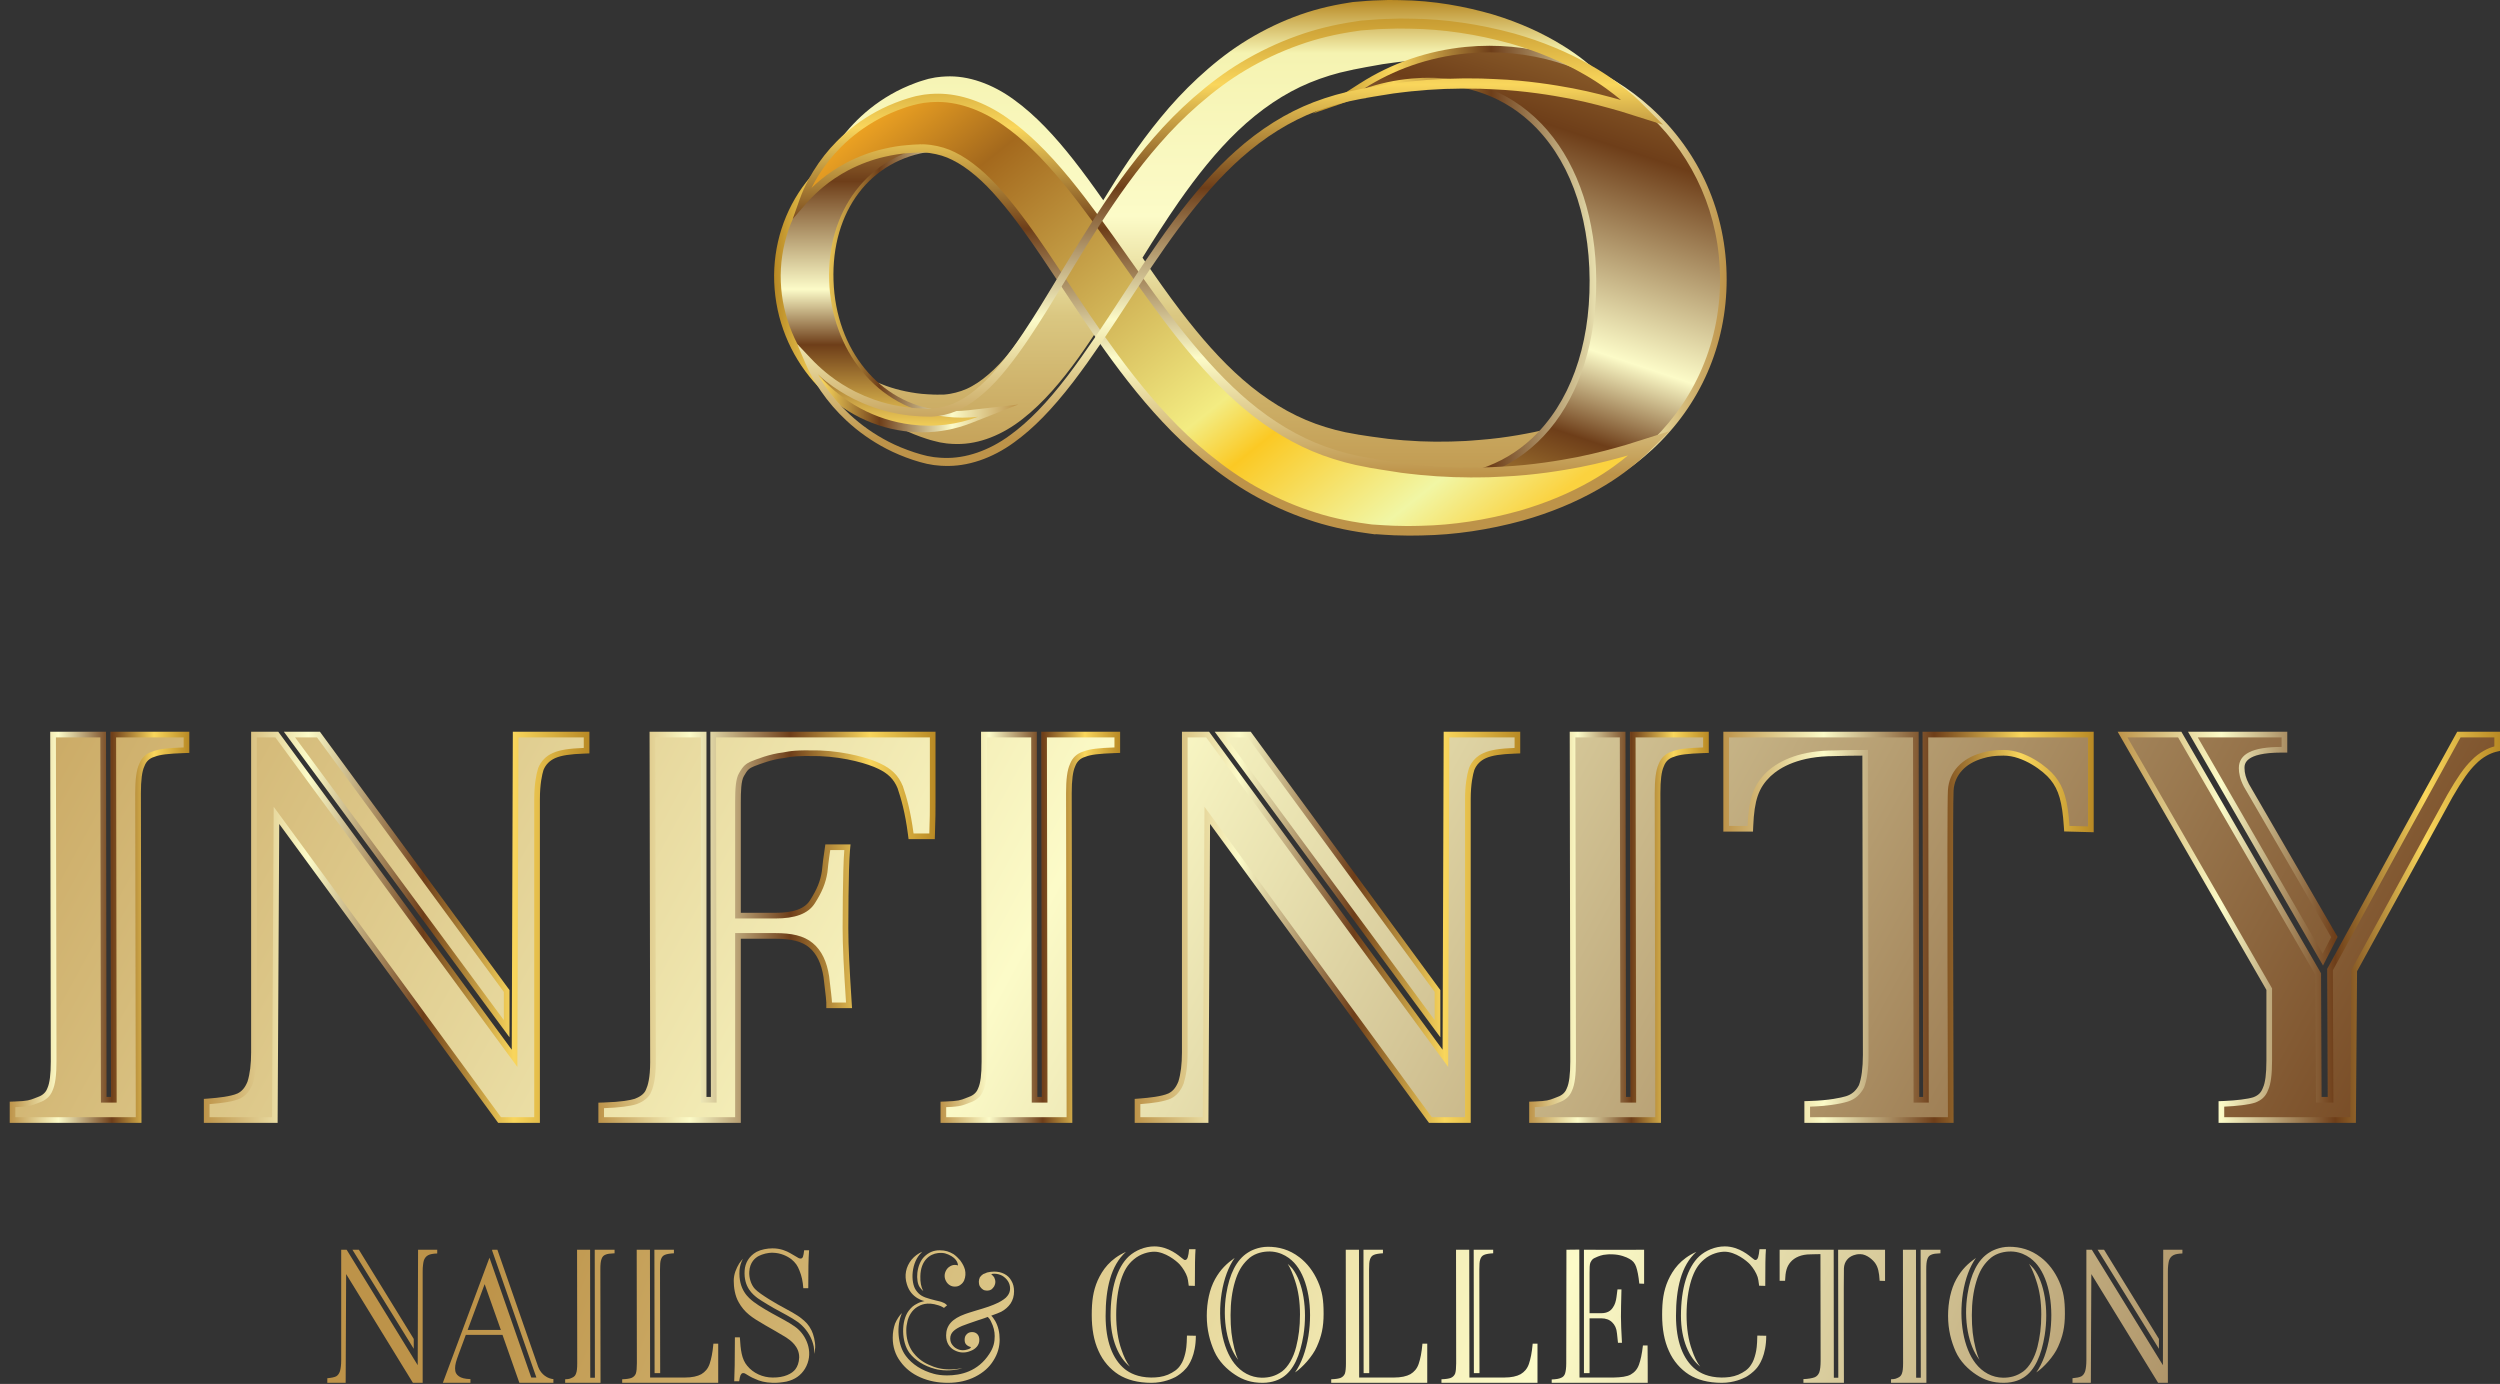 <svg width="224" height="124" viewBox="0 0 224 124" fill="none" xmlns="http://www.w3.org/2000/svg">
<rect x="0" y="0" width="224" height="124" fill="#333333" stroke="none"/>
<path d="M124.264 0.003C123.867 0.015 123.468 0.028 123.069 0.043C122.648 0.057 122.325 0.095 121.959 0.123C121.78 0.136 121.603 0.151 121.423 0.165L121.291 0.176L121.223 0.183C121.247 0.179 121.211 0.183 121.175 0.189C121.148 0.193 121.12 0.197 121.123 0.196L121.083 0.204L120.779 0.253C119.171 0.504 117.517 0.909 115.896 1.537C114.315 2.143 112.763 2.929 111.301 3.864C109.871 4.776 108.549 5.855 107.317 6.993C106.112 8.112 105 9.307 103.988 10.548C102.985 11.763 102.067 13.015 101.203 14.273C100.371 15.495 99.591 16.724 98.851 17.944C97.979 16.699 97.092 15.477 96.172 14.305C94.544 12.24 92.803 10.332 90.827 8.913C88.936 7.536 86.767 6.743 84.732 6.851C84.493 6.852 84.219 6.891 83.963 6.92C83.901 6.928 83.823 6.935 83.779 6.945L83.628 6.976C83.528 6.997 83.428 7.017 83.328 7.036L83.291 7.045L83.227 7.056L83.207 7.061L83.125 7.084L82.968 7.129C82.863 7.16 82.759 7.188 82.655 7.223C82.448 7.288 82.244 7.348 82.043 7.428C81.251 7.724 80.507 8.065 79.823 8.461C78.479 9.231 77.352 10.164 76.455 11.115C75.572 12.043 74.905 12.997 74.421 13.82C73.943 14.641 73.632 15.339 73.443 15.827C73.348 16.071 73.281 16.257 73.24 16.385C73.197 16.515 73.175 16.58 73.175 16.58C73.175 16.58 73.212 16.533 73.287 16.443C73.363 16.351 73.475 16.22 73.617 16.053C73.908 15.72 74.348 15.245 74.936 14.732C75.527 14.207 76.284 13.653 77.183 13.141C78.107 12.635 79.184 12.168 80.4 11.865C81.019 11.712 81.671 11.579 82.356 11.519C82.528 11.503 82.703 11.487 82.879 11.472C82.968 11.463 83.056 11.46 83.145 11.455L83.279 11.448L83.347 11.444H83.364C83.307 11.451 83.317 11.451 83.328 11.451C83.335 11.449 83.34 11.449 83.336 11.449L83.372 11.448C83.471 11.443 83.571 11.439 83.672 11.436L83.82 11.431C83.876 11.427 83.9 11.436 83.94 11.437C84.091 11.451 84.227 11.449 84.4 11.479C85.069 11.571 85.749 11.751 86.424 12.103C87.111 12.445 87.791 12.931 88.475 13.525C89.164 14.125 89.847 14.847 90.52 15.661C91.201 16.481 91.883 17.38 92.557 18.349C93.62 19.856 94.677 21.507 95.772 23.223C94.771 24.977 93.803 26.663 92.828 28.2C92.208 29.185 91.581 30.099 90.951 30.936C90.331 31.767 89.695 32.503 89.043 33.119C88.401 33.729 87.755 34.232 87.097 34.596C86.449 34.967 85.788 35.168 85.135 35.285C84.963 35.321 84.827 35.325 84.681 35.345C84.64 35.348 84.619 35.357 84.563 35.356H84.415C84.315 35.356 84.216 35.357 84.119 35.357H84.083C84.087 35.359 84.081 35.359 84.076 35.357C84.067 35.357 84.052 35.357 84.109 35.361H84.093L84.027 35.36L83.893 35.359C83.805 35.357 83.719 35.359 83.629 35.353C83.455 35.344 83.28 35.336 83.111 35.328C82.428 35.295 81.776 35.191 81.155 35.067C79.931 34.817 78.835 34.403 77.888 33.94C76.963 33.475 76.176 32.961 75.553 32.468C74.936 31.985 74.468 31.537 74.155 31.22C74.001 31.06 73.88 30.936 73.799 30.848C73.72 30.763 73.68 30.719 73.68 30.719C73.68 30.719 73.705 30.783 73.759 30.905C73.808 31.032 73.887 31.213 74 31.451C74.22 31.923 74.576 32.595 75.107 33.384C75.644 34.173 76.368 35.081 77.303 35.953C78.251 36.848 79.427 37.713 80.8 38.411C81.501 38.769 82.256 39.072 83.055 39.328C83.256 39.399 83.461 39.448 83.671 39.505C83.773 39.533 83.879 39.556 83.984 39.581L84.143 39.62L84.224 39.639L84.243 39.643L84.308 39.652L84.345 39.659C84.444 39.675 84.543 39.689 84.644 39.705L84.793 39.729C84.839 39.737 84.916 39.741 84.976 39.747C85.231 39.765 85.504 39.792 85.739 39.784C87.748 39.808 89.84 38.953 91.628 37.537C93.501 36.077 95.123 34.141 96.631 32.048C97.483 30.857 98.301 29.616 99.107 28.349C99.903 29.527 100.736 30.711 101.619 31.88C102.532 33.083 103.499 34.276 104.544 35.425C105.6 36.597 106.747 37.717 107.983 38.76C109.24 39.819 110.587 40.812 112.028 41.64C113.497 42.484 115.051 43.184 116.623 43.705C118.233 44.247 119.867 44.573 121.451 44.752L121.751 44.788L121.789 44.793C121.787 44.793 121.815 44.797 121.844 44.799C121.879 44.803 121.915 44.808 121.888 44.803L121.955 44.807L122.087 44.811C122.263 44.819 122.437 44.825 122.613 44.833C122.972 44.845 123.289 44.868 123.703 44.865C124.096 44.863 124.487 44.86 124.876 44.859C125.263 44.849 125.625 44.821 125.996 44.805C129.02 44.653 131.768 44.024 134.14 43.251C136.587 42.427 138.592 41.396 140.135 40.396C141.723 39.384 142.796 38.396 143.515 37.723C143.863 37.368 144.116 37.087 144.287 36.897C144.456 36.709 144.544 36.612 144.544 36.612C144.544 36.612 144.011 36.807 143.016 37.173C142.024 37.503 140.623 37.983 138.831 38.413C137.075 38.82 135 39.228 132.648 39.411C132.071 39.452 131.493 39.517 130.887 39.529C130.587 39.54 130.288 39.557 129.983 39.563C129.676 39.56 129.371 39.567 129.063 39.571C128.759 39.58 128.447 39.575 128.133 39.564C127.823 39.555 127.509 39.547 127.195 39.539C126.561 39.483 125.935 39.481 125.289 39.409C124.972 39.377 124.645 39.356 124.333 39.316C124.029 39.276 123.721 39.233 123.415 39.192C123.131 39.163 122.744 39.099 122.399 39.048C122.223 39.021 122.047 38.995 121.871 38.968L121.737 38.949L121.671 38.939C121.631 38.936 121.655 38.937 121.679 38.939C121.696 38.94 121.715 38.941 121.704 38.94L121.676 38.935L121.448 38.895C120.24 38.705 119.043 38.387 117.868 37.965C115.576 37.133 113.388 35.78 111.356 34.009C109.383 32.292 107.555 30.184 105.829 27.932C104.64 26.375 103.497 24.743 102.368 23.091C103.42 21.393 104.492 19.709 105.615 18.095C107.253 15.751 109.003 13.541 110.923 11.715C112.907 9.825 115.068 8.351 117.36 7.405C118.536 6.925 119.739 6.549 120.956 6.304L121.187 6.255L121.215 6.248C121.224 6.247 121.207 6.249 121.187 6.251C121.164 6.253 121.141 6.255 121.183 6.251L121.248 6.237L121.381 6.211C121.56 6.176 121.739 6.143 121.916 6.108C122.264 6.043 122.653 5.96 122.94 5.919C123.251 5.863 123.561 5.808 123.871 5.752C124.184 5.7 124.515 5.664 124.836 5.617C125.487 5.517 126.123 5.489 126.764 5.408C127.083 5.385 127.401 5.364 127.715 5.343C128.035 5.319 128.349 5.3 128.659 5.297C128.971 5.291 129.283 5.283 129.592 5.269C129.791 5.265 129.991 5.265 130.187 5.267C130.295 5.267 130.403 5.268 130.511 5.267C131.125 5.255 131.713 5.296 132.3 5.316C134.688 5.407 136.799 5.741 138.587 6.089C140.408 6.457 141.836 6.893 142.844 7.191C143.855 7.525 144.397 7.705 144.397 7.705C144.397 7.705 144.308 7.609 144.132 7.421C143.96 7.235 143.699 6.956 143.34 6.607C142.607 5.943 141.505 4.972 139.881 3.995C138.297 3.025 136.243 2.041 133.737 1.287C131.305 0.584 128.492 0.045 125.408 0.011C125.109 0.008 124.813 -7.49833e-06 124.511 -7.49833e-06C124.428 -7.49833e-06 124.347 1.13818e-05 124.264 0.003Z" fill="url(#paint0_linear_1_1277)"/>
<path d="M133.444 4.1C132.743 4.1 132.036 4.133 131.329 4.203C127.96 4.528 124.684 5.657 121.857 7.467L117.623 10.176L122.371 8.524C123.717 8.055 125.12 7.755 126.541 7.627C130.675 7.26 134.311 8.385 137.053 10.884C140.492 14.013 142.401 19.068 142.429 25.116C142.46 31.116 140.623 36.148 137.256 39.288C134.584 41.78 131.024 42.939 126.959 42.635C125.677 42.54 124.393 42.297 123.144 41.915L118.247 40.417L122.675 42.992C125.457 44.609 128.504 45.565 131.731 45.829C132.323 45.877 132.912 45.901 133.501 45.901C138.895 45.901 144.121 43.893 148.065 40.26C152.349 36.312 154.708 30.907 154.708 25.037C154.708 19.084 152.296 13.619 147.92 9.645C143.976 6.067 138.796 4.1 133.449 4.1C133.448 4.1 133.445 4.1 133.444 4.1ZM131.444 5.379C137.192 4.82 142.908 6.695 147.124 10.521C151.251 14.268 153.525 19.423 153.525 25.037C153.525 30.572 151.303 35.668 147.263 39.389C143.132 43.197 137.504 45.113 131.828 44.651C130.377 44.532 128.965 44.265 127.604 43.855C131.7 43.996 135.307 42.724 138.063 40.153C141.672 36.786 143.643 31.444 143.613 25.111C143.583 18.728 141.536 13.364 137.851 10.009C134.904 7.325 131.037 6.091 126.655 6.431C128.185 5.892 129.787 5.54 131.444 5.379Z" fill="url(#paint1_linear_1_1277)"/>
<path d="M80.227 11.64C77.084 12.075 74.245 13.735 72.236 16.312C70.272 18.833 69.252 22.012 69.369 25.263C69.612 32.055 74.628 37.801 81.036 38.631C81.572 38.701 82.105 38.736 82.635 38.736C84.143 38.736 85.619 38.455 87.039 37.896L91.248 36.241L86.755 36.759C85.897 36.856 85.032 36.855 84.183 36.755C78.8 36.117 74.893 31.347 74.684 25.155C74.471 18.919 77.999 14.267 83.46 13.575C84.395 13.457 85.345 13.46 86.284 13.583L90.835 14.175L86.584 12.447C85.081 11.837 83.484 11.525 81.889 11.525C81.335 11.525 80.779 11.563 80.227 11.64ZM81.188 37.457C75.347 36.703 70.775 31.441 70.552 25.22C70.328 18.953 74.556 13.619 80.388 12.811C80.836 12.749 81.287 12.715 81.739 12.709C79.355 13.348 77.353 14.723 75.891 16.741C74.243 19.017 73.392 22.02 73.5 25.193C73.705 31.247 77.171 36.064 82.155 37.541C81.835 37.527 81.512 37.5 81.188 37.457Z" fill="url(#paint2_linear_1_1277)"/>
<path d="M133.465 4.689C132.779 4.689 132.084 4.723 131.387 4.791C127.959 5.124 124.836 6.264 122.176 7.965C123.536 7.492 124.979 7.172 126.489 7.037C136.933 6.108 142.969 14.333 143.023 25.113C143.073 35.795 137.212 43.992 126.916 43.225C125.544 43.123 124.227 42.864 122.972 42.481C125.557 43.984 128.54 44.975 131.779 45.24C143.592 46.207 154.116 37.256 154.116 25.037C154.116 13.408 144.609 4.691 133.468 4.689C133.467 4.689 133.467 4.689 133.465 4.689Z" fill="url(#paint3_linear_1_1277)"/>
<path d="M80.807 12.225C74.251 13.092 69.723 18.891 69.96 25.241C70.199 31.559 75.105 37.237 81.648 38.044C83.739 38.303 85.775 38.043 87.635 37.345C86.708 37.447 85.759 37.452 84.795 37.343C78.407 36.62 74.508 31.231 74.291 25.175C74.075 19.085 77.628 13.761 84.035 12.988C85.087 12.861 86.131 12.868 87.152 12.996C85.669 12.421 84.093 12.115 82.48 12.115C81.925 12.115 81.368 12.151 80.807 12.225Z" fill="url(#paint4_linear_1_1277)"/>
<path d="M83.76 8.771C83.512 8.772 83.227 8.807 82.96 8.835C82.897 8.843 82.816 8.848 82.771 8.859L82.615 8.888C82.509 8.907 82.405 8.927 82.304 8.945L82.267 8.953L82.197 8.964L82.176 8.969L82.093 8.991L81.931 9.035C81.82 9.064 81.712 9.091 81.604 9.124C81.391 9.188 81.179 9.247 80.972 9.324C80.151 9.611 79.381 9.94 78.673 10.327C77.288 11.077 76.124 11.987 75.201 12.915C74.292 13.821 73.607 14.752 73.108 15.559C72.616 16.361 72.299 17.043 72.104 17.52C72.007 17.76 71.937 17.943 71.895 18.068C71.851 18.193 71.828 18.257 71.828 18.257C71.828 18.257 71.867 18.212 71.943 18.124C72.019 18.036 72.133 17.907 72.283 17.745C72.583 17.42 73.031 16.959 73.635 16.461C74.243 15.951 75.021 15.413 75.948 14.92C76.897 14.428 78.011 13.979 79.267 13.693C79.907 13.548 80.58 13.421 81.289 13.369C81.468 13.356 81.648 13.341 81.831 13.327C81.923 13.32 82.015 13.319 82.107 13.313L82.247 13.309L82.316 13.305H82.332C82.272 13.312 82.285 13.311 82.297 13.311C82.304 13.311 82.308 13.309 82.304 13.309H82.343C82.444 13.305 82.548 13.303 82.651 13.3L82.808 13.296C82.864 13.293 82.888 13.301 82.931 13.303C83.087 13.32 83.228 13.319 83.409 13.349C84.103 13.448 84.811 13.633 85.511 13.987C86.224 14.333 86.932 14.821 87.644 15.419C88.363 16.021 89.073 16.744 89.775 17.561C90.488 18.387 91.199 19.287 91.903 20.259C93.347 22.227 94.783 24.437 96.312 26.724C97.875 29.068 99.541 31.509 101.423 33.905C102.387 35.127 103.411 36.343 104.517 37.516C105.636 38.715 106.856 39.867 108.169 40.944C109.511 42.037 110.947 43.071 112.487 43.943C114.063 44.833 115.728 45.581 117.421 46.152C119.157 46.745 120.921 47.125 122.636 47.352L122.963 47.397L123.003 47.403C123 47.403 123.031 47.407 123.06 47.412C123.099 47.416 123.139 47.421 123.109 47.416L123.181 47.421L123.324 47.431C123.515 47.443 123.705 47.456 123.896 47.468C124.285 47.491 124.631 47.523 125.079 47.533C125.505 47.544 125.931 47.552 126.356 47.561C126.775 47.565 127.171 47.548 127.573 47.543C130.873 47.479 133.884 46.923 136.492 46.207C139.189 45.439 141.407 44.445 143.119 43.467C144.88 42.476 146.075 41.495 146.875 40.824C147.263 40.471 147.547 40.189 147.736 39.999C147.927 39.811 148.027 39.712 148.027 39.712C148.027 39.712 147.429 39.9 146.323 40.248C145.22 40.56 143.663 41.015 141.679 41.405C139.737 41.773 137.447 42.135 134.863 42.255C134.228 42.283 133.593 42.332 132.928 42.328C132.6 42.331 132.272 42.34 131.939 42.339C131.603 42.327 131.268 42.325 130.932 42.321C130.599 42.323 130.259 42.308 129.916 42.289C129.576 42.272 129.236 42.255 128.891 42.237C128.203 42.165 127.519 42.147 126.815 42.055C126.469 42.015 126.116 41.984 125.776 41.936C125.445 41.885 125.111 41.835 124.776 41.784C124.468 41.748 124.052 41.672 123.676 41.612C123.487 41.581 123.295 41.549 123.103 41.519L122.96 41.495L122.887 41.483C122.844 41.479 122.868 41.48 122.893 41.483C122.913 41.484 122.935 41.485 122.923 41.484L122.891 41.479L122.647 41.432C121.339 41.209 120.044 40.856 118.776 40.4C116.308 39.504 113.96 38.087 111.784 36.259C109.677 34.488 107.732 32.335 105.897 30.043C104.111 27.801 102.424 25.419 100.74 23.043C99.1 20.725 97.46 18.42 95.704 16.279C93.996 14.205 92.171 12.289 90.107 10.863C88.237 9.553 86.111 8.763 84.093 8.763C83.98 8.763 83.871 8.765 83.76 8.771Z" fill="url(#paint5_linear_1_1277)"/>
<path d="M83.711 8.401C83.488 8.403 83.247 8.429 83.015 8.455L82.892 8.468C82.867 8.472 82.845 8.475 82.824 8.476C82.772 8.481 82.716 8.487 82.671 8.499L82.071 8.612L81.728 8.703C81.648 8.725 81.568 8.747 81.491 8.771L81.352 8.812C81.187 8.861 81.015 8.912 80.845 8.976C79.991 9.277 79.208 9.623 78.52 9.999C77.207 10.715 76.021 11.605 74.996 12.643C74.192 13.449 73.476 14.359 72.868 15.345C72.349 16.196 72.023 16.911 71.841 17.361C71.747 17.595 71.673 17.787 71.625 17.931L71.027 19.625L72.107 18.38C72.176 18.297 72.283 18.181 72.415 18.035L72.44 18.005C72.863 17.548 73.295 17.137 73.761 16.752C74.408 16.209 75.189 15.688 76.027 15.243C77.077 14.7 78.172 14.295 79.273 14.045C80.027 13.873 80.659 13.775 81.255 13.731L81.795 13.691C81.848 13.685 81.9 13.683 81.952 13.683L81.955 13.695L82.255 13.673L82.755 13.661C82.78 13.66 82.789 13.661 82.8 13.663C82.819 13.665 82.835 13.667 82.855 13.668C82.908 13.673 82.963 13.677 83.015 13.681C83.111 13.688 83.203 13.693 83.304 13.712C84.067 13.821 84.724 14.021 85.323 14.328C85.983 14.651 86.659 15.105 87.388 15.721C88.063 16.288 88.763 16.996 89.471 17.827C90.169 18.64 90.876 19.539 91.571 20.499C92.709 22.059 93.829 23.751 95.027 25.559C95.329 26.017 95.637 26.481 95.948 26.947C97.479 29.255 99.167 31.743 101.048 34.149C102.12 35.515 103.136 36.705 104.152 37.788C105.299 39.024 106.536 40.189 107.827 41.252C109.339 42.491 110.763 43.488 112.184 44.295C113.783 45.205 115.46 45.963 117.172 46.544C118.795 47.104 120.571 47.519 122.449 47.772L123.239 47.883V47.859L123.733 47.893C123.855 47.9 123.968 47.908 124.081 47.917C124.343 47.935 124.612 47.953 124.932 47.963L126.204 47.991C126.495 47.995 126.768 47.989 127.035 47.983C127.171 47.979 127.304 47.977 127.437 47.975C130.347 47.924 133.377 47.479 136.449 46.639C138.897 45.944 141.163 45.012 143.172 43.863C145.052 42.808 146.312 41.749 146.995 41.176L147.008 41.164C147.427 40.787 147.727 40.487 147.887 40.325L149.591 38.631L145.663 39.869C144.588 40.177 143.132 40.593 141.315 40.957C139.736 41.26 137.339 41.676 134.596 41.811C134.411 41.819 134.223 41.828 134.035 41.839C133.597 41.861 133.148 41.887 132.695 41.885C132.568 41.885 132.448 41.888 132.331 41.891C132.123 41.895 131.917 41.897 131.709 41.896C131.421 41.887 131.12 41.884 130.831 41.883H130.705C130.423 41.883 130.119 41.873 129.716 41.852L128.701 41.803C128.407 41.772 128.107 41.751 127.82 41.731C127.439 41.704 127.044 41.677 126.657 41.627C126.523 41.611 126.395 41.597 126.264 41.584C126.051 41.561 125.831 41.539 125.627 41.509L124.619 41.359C124.411 41.333 124.135 41.288 123.868 41.245C123.757 41.227 123.647 41.208 123.539 41.191L123.199 41.136V41.121L122.768 41.06L122.521 41.015C121.279 40.803 120.004 40.464 118.729 40.007C116.359 39.147 114.056 37.777 111.879 35.947C110.023 34.385 108.116 32.367 106.055 29.789C104.313 27.603 102.627 25.221 101.016 22.947L100.916 22.803C99.471 20.761 97.696 18.249 95.867 16.013C93.82 13.527 92.023 11.791 90.204 10.536C88.215 9.141 86.048 8.395 84.06 8.395C83.943 8.395 83.827 8.397 83.711 8.401ZM73.303 15.769C73.884 14.829 74.571 13.96 75.344 13.189C76.333 12.193 77.476 11.341 78.744 10.656C79.407 10.295 80.164 9.963 80.999 9.673C81.155 9.613 81.311 9.568 81.475 9.52L81.619 9.479C81.692 9.456 81.764 9.436 81.837 9.417L82.288 9.308L82.752 9.221C82.785 9.215 82.82 9.212 82.856 9.208C82.88 9.205 82.905 9.203 82.928 9.2L83.047 9.188C83.268 9.164 83.497 9.14 83.695 9.14H83.704C85.668 9.057 87.855 9.777 89.856 11.189C91.619 12.412 93.367 14.109 95.361 16.544C97.165 18.756 98.924 21.252 100.355 23.283L100.455 23.425C102.064 25.705 103.748 28.092 105.496 30.295C107.581 32.915 109.519 34.971 111.411 36.569C113.655 38.467 116.039 39.891 118.501 40.792C119.823 41.271 121.147 41.628 122.432 41.851L122.579 41.879C122.611 41.891 122.647 41.899 122.684 41.904L123.463 42.033C123.571 42.051 123.679 42.069 123.789 42.087C124.063 42.135 124.343 42.181 124.571 42.208L125.56 42.363C125.787 42.395 126.015 42.419 126.236 42.443C126.361 42.456 126.488 42.471 126.611 42.484C127.02 42.539 127.427 42.568 127.821 42.597C128.119 42.62 128.399 42.64 128.685 42.671L128.699 42.673L129.732 42.725C130.152 42.751 130.475 42.761 130.772 42.76L130.888 42.761C131.187 42.765 131.469 42.769 131.757 42.779C131.985 42.781 132.2 42.779 132.412 42.775C132.529 42.773 132.647 42.772 132.764 42.771C133.239 42.775 133.703 42.751 134.155 42.728C134.34 42.719 134.524 42.709 134.709 42.701C137.517 42.575 139.964 42.16 141.58 41.855C143.36 41.507 144.791 41.109 145.869 40.805C145.165 41.388 144.081 42.231 142.6 43.071C140.659 44.187 138.469 45.097 136.104 45.777C133.116 46.607 130.167 47.051 127.335 47.111C127.199 47.113 127.063 47.116 126.925 47.12C126.668 47.127 126.403 47.133 126.131 47.132L124.868 47.107C124.567 47.1 124.319 47.083 124.056 47.065C123.939 47.057 123.823 47.049 123.703 47.043L122.923 46.993C122.901 46.991 122.872 46.985 122.856 46.984L122.483 46.932C120.655 46.693 118.935 46.297 117.361 45.76C115.696 45.2 114.067 44.468 112.509 43.588C111.127 42.808 109.736 41.84 108.259 40.635C106.992 39.599 105.779 38.459 104.651 37.247C103.645 36.18 102.643 35.007 101.579 33.66C99.708 31.273 98.023 28.797 96.491 26.499C96.18 26.032 95.872 25.568 95.567 25.109C94.359 23.292 93.228 21.589 92.075 20.016C91.367 19.04 90.645 18.123 89.931 17.295C89.195 16.436 88.464 15.703 87.763 15.113C86.989 14.465 86.275 13.985 85.571 13.645C84.921 13.316 84.207 13.1 83.396 12.985C83.275 12.964 83.16 12.957 83.061 12.951C83.011 12.948 82.96 12.944 82.909 12.939H82.895C82.885 12.939 82.879 12.937 82.872 12.936C82.845 12.933 82.804 12.928 82.747 12.931L82.536 12.937V12.923L82.279 12.943V12.94L81.967 12.953C81.899 12.956 81.831 12.959 81.764 12.964L81.227 13.008C80.605 13.056 79.953 13.161 79.175 13.34C78.032 13.603 76.899 14.027 75.808 14.595C74.939 15.061 74.127 15.605 73.455 16.172C73.197 16.387 72.948 16.611 72.705 16.844C72.864 16.527 73.063 16.165 73.303 15.769Z" fill="url(#paint6_linear_1_1277)"/>
<path d="M125.275 1.664L123.98 1.704C123.655 1.713 123.381 1.735 123.117 1.756C123.003 1.765 122.888 1.775 122.769 1.783L121.975 1.843V1.849C121.963 1.849 121.951 1.849 121.936 1.851C121.905 1.852 121.872 1.856 121.837 1.861L121.464 1.919C119.571 2.193 117.787 2.636 116.16 3.229C114.451 3.843 112.783 4.64 111.2 5.591C109.797 6.433 108.397 7.472 106.924 8.757C105.671 9.856 104.479 11.06 103.376 12.336C102.407 13.445 101.443 14.665 100.431 16.058C98.665 18.512 97.101 21.035 95.692 23.363C95.408 23.832 95.125 24.299 94.847 24.759C93.752 26.572 92.731 28.264 91.687 29.819C91.052 30.776 90.404 31.669 89.759 32.477C89.104 33.301 88.453 34.004 87.823 34.564C87.139 35.176 86.503 35.628 85.873 35.947C85.299 36.252 84.663 36.453 83.928 36.564C83.82 36.583 83.732 36.589 83.639 36.597C83.587 36.601 83.533 36.605 83.48 36.611C83.461 36.612 83.445 36.613 83.428 36.616C83.419 36.617 83.408 36.618 83.392 36.618L82.891 36.609C82.873 36.609 82.859 36.609 82.845 36.612L82.615 36.604C82.557 36.602 82.499 36.601 82.44 36.596L81.907 36.559C81.313 36.52 80.688 36.426 79.935 36.264C78.836 36.026 77.733 35.635 76.657 35.105C75.808 34.675 75.003 34.166 74.329 33.639C73.844 33.261 73.387 32.858 72.935 32.407L72.908 32.377C72.767 32.234 72.657 32.123 72.584 32.043L71.425 30.814L72.14 32.496C72.195 32.63 72.28 32.821 72.391 33.05C72.601 33.493 72.973 34.194 73.543 35.026C74.208 35.993 74.975 36.88 75.82 37.665C76.895 38.673 78.116 39.533 79.451 40.224C80.147 40.585 80.936 40.917 81.796 41.207C81.96 41.265 82.132 41.313 82.296 41.36L82.437 41.401C82.513 41.424 82.593 41.444 82.675 41.464L83.059 41.56L83.617 41.66C83.653 41.666 83.708 41.673 83.76 41.679C83.781 41.68 83.803 41.681 83.82 41.684L83.948 41.697C84.069 41.709 84.193 41.722 84.316 41.732C84.424 41.739 84.529 41.744 84.632 41.744C86.675 41.821 88.892 41.079 90.877 39.627C92.592 38.391 94.269 36.679 96.157 34.224C97.855 32.005 99.489 29.509 100.824 27.469L100.919 27.325C102.412 25.045 103.984 22.648 105.625 20.436C107.576 17.82 109.404 15.76 111.203 14.16C113.32 12.278 115.585 10.863 117.944 9.964C119.211 9.487 120.483 9.131 121.723 8.905L121.996 8.852L122.407 8.789L122.404 8.776L122.749 8.716C122.855 8.699 122.967 8.679 123.08 8.659C123.345 8.612 123.621 8.564 123.831 8.537L123.847 8.535L124.847 8.375C125.049 8.344 125.269 8.319 125.484 8.295C125.615 8.28 125.744 8.265 125.872 8.248C126.267 8.195 126.663 8.163 127.047 8.133C127.336 8.111 127.636 8.087 127.935 8.053L128.951 7.996C129.36 7.971 129.667 7.959 129.947 7.959L130.075 7.957C130.367 7.953 130.672 7.948 130.975 7.937C131.173 7.933 131.383 7.936 131.591 7.939C131.711 7.94 131.831 7.943 131.951 7.943C132.415 7.937 132.871 7.96 133.311 7.981C133.5 7.991 133.689 8 133.879 8.007C136.641 8.127 139.063 8.539 140.66 8.841C142.491 9.203 143.963 9.621 145.045 9.929L145.284 9.999L149.013 11.177L147.283 9.444C147.119 9.279 146.816 8.972 146.395 8.588L146.38 8.576C145.689 7.992 144.408 6.908 142.5 5.831C140.459 4.659 138.156 3.707 135.673 3.003C132.544 2.151 129.467 1.707 126.519 1.673C126.38 1.672 126.243 1.669 126.107 1.668C125.928 1.664 125.747 1.661 125.557 1.661C125.464 1.661 125.371 1.663 125.275 1.664ZM83.449 37.335C83.487 37.335 83.517 37.331 83.54 37.328C83.545 37.327 83.552 37.325 83.56 37.325L83.575 37.324C83.625 37.319 83.673 37.316 83.723 37.312C83.819 37.305 83.931 37.297 84.057 37.273C84.84 37.158 85.531 36.943 86.155 36.613C86.821 36.279 87.5 35.801 88.223 35.16C88.883 34.576 89.56 33.849 90.239 32.997C90.899 32.175 91.563 31.265 92.211 30.292C93.268 28.725 94.3 27.025 95.407 25.203C95.685 24.741 95.968 24.274 96.255 23.805C97.664 21.488 99.227 18.98 100.984 16.551C101.985 15.176 102.939 13.975 103.897 12.883C104.98 11.635 106.152 10.46 107.383 9.388C108.823 8.137 110.185 7.132 111.551 6.317C113.088 5.4 114.711 4.632 116.375 4.041C117.948 3.472 119.676 3.051 121.516 2.791L121.888 2.736C121.896 2.735 121.939 2.728 121.965 2.725L122.755 2.667C122.875 2.66 122.991 2.651 123.108 2.641C123.373 2.621 123.625 2.603 123.931 2.595L125.215 2.559C125.481 2.556 125.751 2.56 126.012 2.567C126.151 2.569 126.289 2.572 126.431 2.573C129.296 2.617 132.291 3.058 135.335 3.9C137.733 4.588 139.956 5.515 141.925 6.655C143.428 7.509 144.527 8.369 145.243 8.963C144.155 8.657 142.712 8.26 140.924 7.915C139.287 7.611 136.813 7.2 133.981 7.087C133.795 7.081 133.608 7.072 133.423 7.064C132.967 7.043 132.499 7.023 132.011 7.028C131.899 7.028 131.781 7.027 131.663 7.027C131.447 7.024 131.232 7.023 131.012 7.027C130.711 7.039 130.423 7.045 130.123 7.049L130 7.052C129.707 7.053 129.383 7.067 128.956 7.095L127.917 7.157L127.905 7.159C127.617 7.192 127.333 7.215 127.033 7.24C126.636 7.273 126.227 7.307 125.811 7.365C125.692 7.381 125.567 7.395 125.44 7.411C125.219 7.436 124.989 7.464 124.765 7.497L123.767 7.661C123.539 7.692 123.255 7.743 122.983 7.791C122.871 7.812 122.761 7.831 122.656 7.849L121.872 7.988C121.835 7.995 121.799 8.004 121.768 8.015L121.615 8.045C120.331 8.283 119.011 8.657 117.695 9.159C115.244 10.1 112.896 11.576 110.712 13.529C108.877 15.169 107.023 17.271 105.048 19.932C103.401 22.163 101.832 24.567 100.34 26.856L100.247 26.998C98.925 29.028 97.307 31.512 95.635 33.708C93.795 36.112 92.167 37.785 90.503 38.991C88.616 40.381 86.516 41.096 84.587 41.028H84.575C84.384 41.029 84.157 41.005 83.939 40.985L83.816 40.973C83.799 40.971 83.775 40.969 83.751 40.967C83.716 40.963 83.683 40.96 83.659 40.956L83.083 40.855L82.74 40.769C82.667 40.751 82.595 40.733 82.523 40.712L82.379 40.67C82.213 40.624 82.059 40.581 81.908 40.526C81.068 40.248 80.304 39.931 79.631 39.583C78.344 38.921 77.167 38.096 76.128 37.128C75.315 36.376 74.58 35.528 73.941 34.604C73.679 34.221 73.46 33.868 73.283 33.557C73.537 33.785 73.797 34.002 74.065 34.212C74.764 34.764 75.6 35.294 76.484 35.745C77.599 36.297 78.739 36.705 79.879 36.956C80.655 37.127 81.303 37.225 81.919 37.268L82.451 37.307C82.513 37.312 82.581 37.313 82.648 37.316L83.423 37.335H83.449Z" fill="url(#paint7_linear_1_1277)"/>
<path d="M37.459 111.977L37.427 122.321L31.059 111.977H30.572V121.863C30.572 122.307 30.527 122.621 30.467 122.843C30.393 123.063 30.289 123.221 30.127 123.316C29.949 123.411 29.668 123.457 29.327 123.489V123.901H30.971L31.015 114.157L36.997 123.901H37.871V113.92C37.871 113.495 37.916 113.163 37.975 112.941C38.049 112.72 38.183 112.561 38.36 112.467C38.539 112.372 38.791 112.325 39.175 112.311V111.977H37.459ZM31.579 111.977L37.072 120.853V119.968L32.156 111.977H31.579Z" fill="url(#paint8_linear_1_1277)"/>
<path d="M44.107 111.977L44.092 112.041L48.06 123.427H47.601L43.856 112.689L39.679 123.901H42.152V123.568C41.663 123.553 41.337 123.473 41.115 123.316C40.893 123.159 40.775 122.968 40.775 122.607C40.775 122.243 40.879 121.927 41.087 121.359L41.736 119.605H45.024L46.536 123.901H49.585V123.9V123.568C49.112 123.537 48.491 123.189 48.224 122.479L44.565 111.977H44.107ZM43.425 115.059L44.877 119.163H41.9L43.425 115.059Z" fill="url(#paint9_linear_1_1277)"/>
<path d="M53.288 111.977L53.303 123.443H52.888L52.873 111.977H51.704L51.719 122.148C51.719 122.573 51.691 122.873 51.615 123.063C51.556 123.253 51.423 123.379 51.26 123.443C51.083 123.521 51.037 123.568 50.639 123.584V123.901H53.807L53.792 113.731C53.792 113.305 53.821 113.005 53.895 112.815C53.955 112.625 54.072 112.483 54.251 112.42C54.415 112.341 54.667 112.311 55.065 112.295V111.977H53.288Z" fill="url(#paint10_linear_1_1277)"/>
<path d="M58.633 111.977L58.651 123.032H59.152L59.137 113.747C59.137 113.32 59.152 113.02 59.227 112.831C59.287 112.641 59.404 112.5 59.567 112.436C59.745 112.357 60.043 112.311 60.383 112.295V111.977H58.633ZM57.049 111.977L57.064 122.148C57.064 122.573 57.036 122.873 56.975 123.063C56.903 123.253 56.768 123.379 56.591 123.457C56.428 123.521 56.161 123.568 55.747 123.584V123.901H64.351V123.9V120.395H63.921C63.847 121.232 63.728 121.768 63.58 122.211C63.432 122.637 63.18 122.921 62.84 123.127C62.499 123.316 62.011 123.427 61.359 123.427H58.249L58.235 111.977H57.049Z" fill="url(#paint11_linear_1_1277)"/>
<path d="M67.787 112.167C67.091 112.561 66.765 113.179 66.72 113.825C66.616 115.341 67.461 115.989 67.891 116.32C68.231 116.559 69.208 117.159 69.935 117.536C70.689 117.948 71.399 118.325 71.829 118.737C72.379 119.259 72.763 119.92 72.911 120.648C72.955 120.915 72.955 121.009 72.939 121.311C72.999 121.121 73.028 120.948 73.043 120.727C73.057 120.189 72.88 119.543 72.717 119.211C72.436 118.659 72.199 118.453 71.816 118.137C71.444 117.82 70.556 117.348 70.172 117.141C69.741 116.92 68.083 115.973 67.639 115.484C67.268 115.089 67.104 114.441 67.135 113.952C67.179 113.084 67.683 112.689 67.993 112.531C68.319 112.372 68.764 112.231 69.267 112.247C69.963 112.263 70.54 112.547 70.911 112.831C71.267 113.131 71.459 113.384 71.637 113.857C71.829 114.331 71.932 114.789 71.976 115.42H72.421C72.421 113.825 72.436 112.72 72.495 112.025H72.051C72.021 112.277 71.992 112.483 71.948 112.595C71.904 112.705 71.843 112.767 71.74 112.767C71.623 112.767 71.519 112.72 71.28 112.561C71.133 112.467 70.941 112.357 70.792 112.277C70.496 112.105 69.948 111.852 69.224 111.852C68.719 111.852 68.185 111.963 67.787 112.167ZM66.231 113.211C65.979 113.636 65.743 114.141 65.743 114.757C65.743 115.341 65.847 116.1 66.187 116.684C66.424 117.111 66.735 117.489 67.104 117.789C67.772 118.359 69.179 119.053 70.451 119.843C70.808 120.079 71.623 120.648 71.607 121.627C71.592 122.1 71.444 122.448 71.267 122.684C70.969 123.079 70.273 123.443 69.237 123.427C68.335 123.427 67.489 123.032 66.957 122.384C66.439 121.768 66.364 120.963 66.291 119.827H65.847C65.847 121.911 65.817 123.143 65.787 123.759H66.231C66.261 123.521 66.307 123.332 66.349 123.221C66.408 123.111 66.468 123.032 66.559 123.032C66.676 123.032 66.66 123 66.987 123.207C67.372 123.443 67.549 123.505 67.699 123.568C68.024 123.727 68.541 123.884 69.237 123.901C69.595 123.916 70.052 123.868 70.467 123.789C71.221 123.616 71.755 123.237 72.127 122.637C72.911 121.327 72.361 119.889 71.532 119.115C71.147 118.753 70.451 118.373 69.727 117.979C68.987 117.584 68.052 117.048 67.535 116.653C67.091 116.305 66.143 115.579 66.261 113.795C66.291 113.447 66.395 113.1 66.572 112.784C66.455 112.911 66.335 113.052 66.231 113.211Z" fill="url(#paint12_linear_1_1277)"/>
<path d="M82.819 112.595C82.492 112.911 82.269 113.431 82.196 114.031C82.136 114.552 82.224 115.073 82.403 115.325C82.507 115.468 82.595 115.579 82.728 115.673C82.521 115.311 82.448 114.868 82.463 114.347C82.492 112.925 83.323 112.357 84.032 112.277C84.564 112.215 84.847 112.325 85.247 112.547C85.527 112.72 85.809 112.989 85.839 113.384C85.749 113.352 85.645 113.336 85.557 113.336C85.393 113.336 85.247 113.384 85.099 113.479C84.964 113.557 84.847 113.684 84.772 113.825C84.683 113.984 84.639 114.141 84.639 114.315C84.639 114.489 84.683 114.647 84.772 114.805C84.847 114.947 84.964 115.073 85.099 115.152C85.247 115.247 85.393 115.279 85.557 115.279C85.72 115.279 85.868 115.247 86.016 115.152C86.135 115.073 86.239 114.979 86.327 114.836C86.327 114.836 86.372 114.741 86.387 114.725C86.519 114.395 86.533 114.079 86.46 113.763C86.387 113.495 86.253 113.225 86.061 112.972C86.047 112.957 86.031 112.941 86.031 112.925C85.855 112.72 85.66 112.531 85.439 112.372C85.053 112.152 84.728 112.025 84.18 112.025C83.661 112.025 83.203 112.215 82.819 112.595ZM81.679 112.863C81.175 113.495 80.996 114.268 81.263 115.089C81.456 115.705 81.796 116.068 82.211 116.32C82.567 116.525 82.759 116.559 82.847 116.573C82.803 116.589 82.759 116.589 82.715 116.605C82.536 116.653 82.403 116.684 82.196 116.795C81.84 116.984 81.707 117.079 81.411 117.457C80.731 118.373 80.76 120.237 81.484 121.216C81.988 121.879 82.803 122.4 83.78 122.653C84.268 122.795 85.26 122.889 86.239 122.589C85.883 122.653 85.512 122.7 85.128 122.7C84.357 122.7 83.824 122.559 83.203 122.273C82.595 122.005 82.107 121.595 81.736 121.073C81.381 120.537 81.203 119.92 81.203 119.195C81.203 118.895 81.235 118.705 81.307 118.389C81.411 117.915 81.721 117.379 82.196 117.095C82.492 116.92 83.053 116.62 84.076 116.953C84.357 117.031 84.58 117.189 84.58 117.189L84.861 116.953C84.743 116.841 84.655 116.763 84.476 116.7C84.312 116.62 84.12 116.589 83.795 116.509L83.38 116.4C82.669 116.211 82.375 116.036 82.063 115.595C81.825 115.247 81.707 114.615 81.78 113.968C81.855 113.273 82.136 112.641 82.536 112.263C82.567 112.215 82.609 112.184 82.64 112.152C82.269 112.311 81.944 112.547 81.679 112.863ZM88.444 114.015L88.223 114.111C88.177 114.125 88.119 114.141 88.075 114.173C87.956 114.252 87.867 114.347 87.792 114.457C87.733 114.584 87.704 114.725 87.704 114.852C87.704 114.995 87.733 115.136 87.792 115.247C87.867 115.373 87.956 115.468 88.075 115.547C88.177 115.611 88.311 115.641 88.444 115.641C88.579 115.641 88.696 115.611 88.815 115.547C88.919 115.468 89.007 115.373 89.083 115.247C89.14 115.136 89.184 114.995 89.184 114.852C89.184 114.725 89.14 114.584 89.083 114.457C89.007 114.347 88.919 114.252 88.815 114.173C88.859 114.141 88.963 114.125 89.083 114.125C89.335 114.125 89.569 114.189 89.792 114.3C89.999 114.425 90.177 114.584 90.311 114.789C90.444 114.995 90.503 115.215 90.503 115.452C90.503 115.689 90.429 115.911 90.265 116.115C90.119 116.32 89.836 116.509 89.451 116.715C89.184 116.841 88.891 116.968 88.563 117.079C88.237 117.189 87.837 117.315 87.393 117.443C86.936 117.584 86.623 117.679 86.46 117.743C85.897 117.948 85.468 118.2 85.187 118.515C84.907 118.832 84.772 119.211 84.772 119.653C84.772 119.984 84.847 120.268 84.995 120.505C85.141 120.727 85.335 120.9 85.571 121.009C85.795 121.121 86.047 121.184 86.283 121.184C86.519 121.184 86.743 121.137 86.963 121.043C87.187 120.963 87.379 120.837 87.527 120.663C87.675 120.489 87.748 120.284 87.748 120.063C87.748 119.843 87.691 119.668 87.571 119.543C87.453 119.415 87.289 119.353 87.096 119.353C86.904 119.353 86.743 119.415 86.623 119.543C86.491 119.668 86.431 119.827 86.431 120.032C86.431 120.237 86.475 120.379 86.593 120.489C86.712 120.6 86.845 120.663 86.995 120.695C86.979 120.789 86.891 120.853 86.727 120.9C86.551 120.963 86.4 120.979 86.267 120.979C86.107 120.979 85.928 120.948 85.749 120.853C85.571 120.773 85.439 120.648 85.32 120.489C85.201 120.332 85.141 120.143 85.141 119.937C85.141 119.668 85.231 119.463 85.424 119.273C85.603 119.1 85.868 118.943 86.208 118.8C86.431 118.705 86.904 118.548 87.632 118.295L87.883 118.215C88.103 118.137 88.328 118.073 88.504 117.995C88.621 118.105 88.727 118.248 88.799 118.42C89.023 118.863 89.125 119.289 89.125 119.715C89.125 120.268 89.023 120.727 88.652 121.295C87.632 122.889 86.075 123.237 84.861 123.237C84.372 123.237 83.959 123.173 83.676 123.095C82.609 122.811 81.721 122.243 81.159 121.484C80.419 120.505 80.3 118.784 80.819 117.648C80.699 117.759 80.596 117.884 80.493 118.043C80.375 118.215 80.287 118.389 80.196 118.595C80.063 118.989 79.989 119.4 79.989 119.859C79.989 120.663 80.211 121.373 80.672 121.989C81.115 122.607 81.707 123.079 82.463 123.411C83.217 123.743 84.032 123.901 84.92 123.901C85.868 123.901 86.684 123.711 87.393 123.348C88.103 122.984 88.639 122.511 89.007 121.911C89.392 121.311 89.569 120.679 89.569 120.015C89.569 119.384 89.436 118.832 89.171 118.359C89.051 118.168 88.948 118.009 88.815 117.884C89.229 117.743 89.527 117.615 89.703 117.536C90.06 117.348 90.34 117.095 90.548 116.795C90.755 116.479 90.859 116.115 90.859 115.705C90.859 115.341 90.784 115.025 90.621 114.757C90.475 114.489 90.265 114.284 89.985 114.141C89.719 114 89.408 113.936 89.067 113.936C88.859 113.936 88.652 113.968 88.444 114.015Z" fill="url(#paint13_linear_1_1277)"/>
<path d="M101.151 112.561C100.084 113.557 99.507 115.452 99.507 117.9C99.507 120.032 100.233 121.659 101.24 122.448C100.915 122.053 100.692 121.532 100.485 120.932C100.175 120.063 100.011 119.02 100.011 117.82C100.011 116.636 100.159 115.595 100.425 114.725C100.707 113.841 101.048 113.289 101.58 112.847C102.188 112.325 102.943 112.152 103.431 112.152C104.409 112.167 105.385 112.957 105.697 113.289C105.993 113.62 106.26 114.061 106.379 114.425C106.439 114.615 106.452 114.773 106.511 115.2L107.06 115.215C107.06 113.352 107.075 112.547 107.12 111.931H106.543C106.483 112.547 106.408 112.895 106.187 112.895C106.099 112.895 106.099 112.879 105.889 112.72C105.683 112.561 104.735 111.677 103.431 111.677C102.573 111.677 101.728 112.041 101.151 112.561ZM98.352 114.725C97.939 115.673 97.82 116.589 97.82 117.82C97.82 119.068 98.012 120.143 98.425 121.043C98.828 121.957 99.479 122.684 100.219 123.159C100.975 123.632 101.951 123.901 103.164 123.901C104.276 123.901 105.075 123.505 105.327 123.379C105.52 123.268 105.948 123 106.304 122.573C106.497 122.337 107.148 121.468 107.148 119.684L106.351 119.668C106.333 120.584 106.275 120.963 106.187 121.311C106.099 121.659 105.993 121.989 105.787 122.289C105.52 122.716 105.135 122.953 104.647 123.173C104.144 123.379 103.655 123.427 103.136 123.427C101.936 123.411 101.227 123.016 100.796 122.684C99.684 121.784 99.063 120.173 99.063 117.9C99.063 115.484 99.523 113.384 100.884 112.167C99.463 112.8 98.783 113.779 98.352 114.725Z" fill="url(#paint14_linear_1_1277)"/>
<path d="M111.813 112.231C110.779 112.879 110.155 114.173 109.873 115.941C109.503 118.263 109.948 120.568 110.925 121.816L110.939 121.832C110.792 121.532 110.703 121.216 110.6 120.837C110.348 119.843 110.259 118.989 110.259 117.836C110.259 116.7 110.392 115.705 110.659 114.82C110.925 113.936 111.265 113.367 111.769 112.879C112.259 112.372 112.955 112.167 113.563 112.136C114.82 112.072 115.708 112.8 116.137 113.352C117.203 114.695 117.633 117.189 117.235 119.7C117.011 121.059 116.596 122.179 116.035 122.968C116.672 122.559 117.62 121.516 117.988 120.663C118.404 119.732 118.595 118.925 118.595 117.711C118.595 116.463 118.477 115.705 118.077 114.805C117.679 113.905 117.115 113.179 116.435 112.657C115.515 111.947 114.552 111.711 113.605 111.711C112.716 111.711 112.02 112.089 111.813 112.231ZM108.867 114.615C108.379 115.5 108.127 116.684 108.127 117.9C108.127 119.148 108.407 120.189 108.807 121.089C109.208 121.989 109.932 122.7 110.659 123.173C111.369 123.648 112.14 123.901 113.116 123.901C114.08 123.901 114.671 123.568 114.895 123.427C115.9 122.795 116.493 121.453 116.791 119.62C117.159 117.284 116.76 114.9 115.797 113.667C115.724 113.589 115.515 113.352 115.381 113.241C115.619 113.62 115.871 114.236 116.035 114.757C116.329 115.625 116.479 116.636 116.479 117.773C116.479 118.911 116.36 119.779 116.137 120.679C115.885 121.689 115.399 122.479 114.879 122.873C114.272 123.316 113.679 123.443 113.059 123.443C112.08 123.427 111.223 122.968 110.584 122.148C109.519 120.773 109.075 118.311 109.46 115.863C109.667 114.568 110.083 113.479 110.628 112.705C109.919 113.211 109.369 113.715 108.867 114.615Z" fill="url(#paint15_linear_1_1277)"/>
<path d="M122.167 111.977L122.18 123.032H122.684L122.668 113.747C122.668 113.32 122.684 113.02 122.757 112.831C122.817 112.641 122.936 112.5 123.097 112.436C123.275 112.357 123.572 112.311 123.912 112.295V111.977H122.167ZM120.58 111.977L120.596 122.148C120.596 122.573 120.565 122.873 120.507 123.063C120.432 123.253 120.299 123.379 120.121 123.457C119.96 123.521 119.692 123.568 119.277 123.584V123.901H127.881V123.9V120.395H127.451C127.377 121.232 127.26 121.768 127.111 122.211C126.963 122.637 126.711 122.921 126.371 123.127C126.031 123.316 125.541 123.427 124.891 123.427H121.78L121.765 111.977H120.58Z" fill="url(#paint16_linear_1_1277)"/>
<path d="M132.043 111.977L132.059 123.032H132.561L132.547 113.747C132.547 113.32 132.561 113.02 132.635 112.831C132.695 112.641 132.813 112.5 132.976 112.436C133.153 112.357 133.449 112.311 133.789 112.295V111.977H132.043ZM130.46 111.977L130.473 122.148C130.473 122.573 130.444 122.873 130.384 123.063C130.309 123.253 130.176 123.379 129.999 123.457C129.837 123.521 129.571 123.568 129.155 123.584V123.901H137.759V120.395H137.329C137.255 121.232 137.136 121.768 136.989 122.211C136.84 122.637 136.591 122.921 136.248 123.127C135.908 123.316 135.419 123.427 134.768 123.427H131.659L131.643 111.977H130.46Z" fill="url(#paint17_linear_1_1277)"/>
<path d="M140.352 111.977L140.336 122.148C140.336 122.573 140.291 122.873 140.232 123.063C140.172 123.253 140.039 123.396 139.861 123.457C139.7 123.537 139.432 123.584 139.032 123.601V123.901H147.636V122.416C147.636 121.911 147.623 121.437 147.623 120.553H147.207C147.119 121.327 146.999 121.863 146.852 122.273C146.704 122.684 146.452 122.968 146.112 123.159C145.771 123.348 145.252 123.411 144.572 123.427H141.523L141.505 111.963C141.019 111.963 140.365 111.977 140.352 111.977ZM141.921 111.977V123.032H142.424V118.12H143.46C143.891 118.12 144.215 118.248 144.453 118.484C144.691 118.72 144.839 119.005 144.883 119.479L144.971 120.315H145.328C145.268 119.225 145.237 118.548 145.237 117.979C145.237 117.979 145.252 116.115 145.283 115.531H144.927C144.911 115.595 144.883 115.863 144.839 116.211C144.793 116.559 144.705 116.889 144.512 117.159C144.304 117.473 143.995 117.663 143.46 117.663H142.424V114.079C142.424 113.652 142.424 113.273 142.512 113.1C142.631 112.879 142.705 112.8 142.868 112.72C142.957 112.673 143.327 112.5 143.668 112.436C143.979 112.405 144.083 112.372 144.468 112.389C145.179 112.405 145.74 112.641 146.008 112.8C146.289 112.957 146.481 113.163 146.6 113.509C146.719 113.873 146.807 114.284 146.881 115.009L147.312 115.025V113.92V111.977C146.867 111.995 143.624 111.977 141.921 111.977Z" fill="url(#paint18_linear_1_1277)"/>
<path d="M152.257 112.561C151.191 113.557 150.613 115.452 150.613 117.9C150.613 120.032 151.34 121.659 152.347 122.448C152.02 122.053 151.799 121.532 151.592 120.932C151.28 120.063 151.116 119.02 151.116 117.82C151.116 116.636 151.267 115.595 151.532 114.725C151.812 113.841 152.155 113.289 152.687 112.847C153.295 112.325 154.051 112.152 154.537 112.152C155.515 112.167 156.492 112.957 156.803 113.289C157.1 113.62 157.367 114.061 157.485 114.425C157.544 114.615 157.56 114.773 157.619 115.2L158.167 115.215C158.167 113.352 158.181 112.547 158.227 111.931H157.648C157.588 112.547 157.513 112.895 157.292 112.895C157.203 112.895 157.203 112.879 156.996 112.72C156.789 112.561 155.841 111.677 154.537 111.677C153.679 111.677 152.835 112.041 152.257 112.561ZM149.459 114.725C149.044 115.673 148.927 116.589 148.927 117.82C148.927 119.068 149.12 120.143 149.532 121.043C149.932 121.957 150.584 122.684 151.324 123.159C152.08 123.632 153.057 123.901 154.272 123.901C155.383 123.901 156.181 123.505 156.433 123.379C156.625 123.268 157.055 123 157.411 122.573C157.604 122.337 158.255 121.468 158.255 119.684L157.455 119.668C157.44 120.584 157.38 120.963 157.292 121.311C157.203 121.659 157.1 121.989 156.892 122.289C156.625 122.716 156.24 122.953 155.752 123.173C155.248 123.379 154.76 123.427 154.243 123.427C153.043 123.411 152.331 123.016 151.903 122.684C150.791 121.784 150.169 120.173 150.169 117.9C150.169 115.484 150.628 113.384 151.991 112.167C150.571 112.8 149.888 113.779 149.459 114.725Z" fill="url(#paint19_linear_1_1277)"/>
<path d="M164.697 111.977L164.711 123.443H164.312L164.299 111.977H159.455V114.757H159.943C159.972 113.92 160.091 113.479 160.448 113.067C160.801 112.673 161.38 112.389 162.224 112.389C162.535 112.372 163.112 112.372 163.112 112.372L163.128 121.943C163.128 122.4 163.083 122.748 163.008 122.968C162.92 123.173 162.788 123.332 162.579 123.411C162.357 123.489 162.016 123.553 161.587 123.568V123.901H165.215C165.215 123.901 165.187 114.061 165.215 113.636C165.244 113.052 165.585 112.641 166.089 112.467C166.267 112.405 166.415 112.372 166.68 112.372C167.275 112.372 167.851 112.925 168.028 113.195C168.265 113.541 168.369 113.952 168.415 114.757L168.901 114.773V111.977H164.697Z" fill="url(#paint20_linear_1_1277)"/>
<path d="M172.087 111.977L172.103 123.443H171.687L171.672 111.977H170.503L170.517 122.148C170.517 122.573 170.487 122.873 170.413 123.063C170.353 123.253 170.22 123.379 170.059 123.443C169.88 123.521 169.836 123.568 169.436 123.584V123.901H172.605L172.592 113.731C172.592 113.305 172.619 113.005 172.693 112.815C172.752 112.625 172.871 112.483 173.049 112.42C173.212 112.341 173.464 112.311 173.864 112.295V111.977H172.087Z" fill="url(#paint21_linear_1_1277)"/>
<path d="M178.232 112.231C177.196 112.879 176.575 114.173 176.292 115.941C175.921 118.263 176.367 120.568 177.344 121.816L177.359 121.832C177.212 121.532 177.121 121.216 177.019 120.837C176.767 119.843 176.677 118.989 176.677 117.836C176.677 116.7 176.811 115.705 177.079 114.82C177.344 113.936 177.684 113.367 178.187 112.879C178.677 112.372 179.373 112.167 179.98 112.136C181.239 112.072 182.127 112.8 182.556 113.352C183.623 114.695 184.052 117.189 183.652 119.7C183.431 121.059 183.015 122.179 182.452 122.968C183.091 122.559 184.039 121.516 184.407 120.663C184.823 119.732 185.015 118.925 185.015 117.711C185.015 116.463 184.896 115.705 184.496 114.805C184.096 113.905 183.535 113.179 182.853 112.657C181.935 111.947 180.971 111.711 180.024 111.711C179.135 111.711 178.439 112.089 178.232 112.231ZM175.285 114.615C174.796 115.5 174.547 116.684 174.547 117.9C174.547 119.148 174.827 120.189 175.225 121.089C175.627 121.989 176.352 122.7 177.079 123.173C177.788 123.648 178.559 123.901 179.535 123.901C180.5 123.901 181.091 123.568 181.312 123.427C182.319 122.795 182.912 121.453 183.208 119.62C183.577 117.284 183.179 114.9 182.216 113.667C182.143 113.589 181.935 113.352 181.8 113.241C182.039 113.62 182.291 114.236 182.452 114.757C182.748 115.625 182.899 116.636 182.899 117.773C182.899 118.911 182.779 119.779 182.556 120.679C182.304 121.689 181.816 122.479 181.297 122.873C180.691 123.316 180.097 123.443 179.476 123.443C178.499 123.427 177.64 122.968 177.003 122.148C175.939 120.773 175.495 118.311 175.879 115.863C176.085 114.568 176.5 113.479 177.048 112.705C176.337 113.211 175.788 113.715 175.285 114.615Z" fill="url(#paint22_linear_1_1277)"/>
<path d="M193.825 111.977L193.797 122.321L187.428 111.977H186.94V121.863C186.94 122.307 186.896 122.621 186.837 122.843C186.764 123.063 186.659 123.221 186.496 123.316C186.319 123.411 186.036 123.457 185.696 123.489V123.901H187.34L187.384 114.157L193.367 123.901H194.241V113.92C194.241 113.495 194.287 113.163 194.344 112.941C194.42 112.72 194.552 112.561 194.731 112.467C194.907 112.372 195.159 112.325 195.544 112.311V111.977H193.825ZM187.947 111.977L193.44 120.853V119.968L188.524 111.977H187.947Z" fill="url(#paint23_linear_1_1277)"/>
<path d="M10.404 66.069L10.453 98.795H9.043L8.991 66.069H5.008L5.06 95.099C5.06 96.315 4.957 97.172 4.705 97.713C4.504 98.253 4.051 98.615 3.495 98.795C2.891 99.02 2.739 99.156 1.377 99.2V100.103H12.167L12.117 71.072C12.117 69.855 12.219 68.999 12.471 68.457C12.672 67.917 13.076 67.512 13.68 67.331C14.235 67.107 15.093 67.015 16.453 66.971V66.069H10.404Z" fill="url(#paint24_linear_1_1277)"/>
<path d="M9.896 65.561L9.947 98.288H9.548L9.499 65.561H4.499L4.551 95.099C4.551 96.272 4.451 97.059 4.247 97.499L4.232 97.536C4.059 97.995 3.651 98.211 3.339 98.312L3.319 98.319C3.235 98.351 3.157 98.38 3.087 98.409C2.676 98.569 2.452 98.657 1.36 98.693L0.871 98.711V100.609H12.676L12.624 71.072C12.624 69.899 12.724 69.113 12.931 68.672L12.947 68.635C13.1 68.22 13.396 67.945 13.825 67.816L13.871 67.801C14.324 67.617 15.076 67.524 16.471 67.477L16.963 67.461V65.561H9.896ZM10.963 99.301L10.911 66.576H14.74C14.211 66.639 13.825 66.728 13.512 66.852C12.801 67.071 12.265 67.571 12.003 68.261C11.732 68.856 11.612 69.724 11.612 71.073L11.66 99.595H2.667C2.975 99.537 3.191 99.457 3.456 99.352C3.52 99.328 3.588 99.301 3.663 99.273C4.392 99.033 4.928 98.549 5.172 97.909C5.444 97.315 5.565 96.447 5.565 95.097L5.516 66.576H8.484L8.535 99.301H10.963Z" fill="url(#paint25_linear_1_1277)"/>
<path d="M46.456 66.069L46.355 95.595L24.672 66.069H23.008V94.287C23.008 95.549 22.857 96.451 22.655 97.083C22.404 97.713 22.051 98.163 21.496 98.435C20.891 98.704 19.932 98.84 18.775 98.929V100.103H24.371L24.523 72.289L44.892 100.103H47.867V71.613C47.867 70.396 48.02 69.449 48.22 68.819C48.472 68.187 48.925 67.736 49.532 67.467C50.136 67.196 50.995 67.06 52.305 67.015V66.069H52.304H46.456ZM26.437 66.069L45.144 91.403V88.877L28.404 66.069H26.437Z" fill="url(#paint26_linear_1_1277)"/>
<path d="M45.949 65.561L45.852 94.055L24.931 65.561H22.501V94.287C22.501 95.347 22.392 96.231 22.177 96.911C21.959 97.451 21.68 97.78 21.288 97.971C20.672 98.247 19.536 98.363 18.733 98.425L18.265 98.461V100.609H24.875L25.019 73.828L44.483 100.401L44.636 100.609H48.375V71.613C48.375 70.232 48.575 69.383 48.697 68.991C48.896 68.507 49.247 68.149 49.739 67.929C50.271 67.691 51.068 67.565 52.321 67.523L52.812 67.505V65.561H45.949ZM46.963 66.576H51.2C50.388 66.653 49.8 66.791 49.324 67.003C48.588 67.333 48.044 67.896 47.749 68.631L47.737 68.664C47.565 69.203 47.361 70.151 47.361 71.613V99.595H45.151L24.023 70.751L23.867 99.595H19.28V99.396C20.436 99.287 21.177 99.132 21.719 98.891C22.363 98.576 22.811 98.061 23.127 97.27L23.139 97.236C23.388 96.453 23.516 95.461 23.516 94.287V66.576H24.416L46.857 97.133L46.963 66.576ZM25.432 65.561L45.652 92.943V88.712L28.663 65.561H25.432ZM27.443 66.576H28.147L44.639 89.044V89.861L27.443 66.576Z" fill="url(#paint27_linear_1_1277)"/>
<path d="M64.155 66.069L64.207 98.795H62.795V66.069H58.711L58.76 95.188C58.76 96.361 58.608 97.263 58.356 97.803C58.155 98.344 57.651 98.704 57.045 98.929C56.491 99.111 55.533 99.245 54.12 99.291V100.103H65.869V83.604H69.451C70.912 83.604 72.021 83.829 72.827 84.505C73.635 85.181 74.088 86.173 74.291 87.481C74.443 88.788 74.543 89.553 74.543 89.824H75.803C75.601 86.715 75.5 84.776 75.5 83.152C75.5 83.152 75.5 77.835 75.652 76.165H74.391C74.34 76.527 74.24 77.113 74.139 78.149C73.988 79.141 73.635 79.952 73.031 80.899C72.424 81.891 71.215 82.297 69.451 82.297H65.869V71.883C65.869 70.667 65.92 69.765 66.224 69.269C66.575 68.639 66.827 68.413 67.381 68.187C67.735 68.052 68.947 67.556 70.155 67.42C70.861 67.287 71.265 67.196 73.435 67.24C75.853 67.331 77.971 67.961 78.879 68.413C79.836 68.864 80.492 69.449 80.896 70.441C81.249 71.477 81.601 72.74 81.853 74.679H83.267C83.316 73.056 83.316 72.965 83.316 71.749V66.069H64.155Z" fill="url(#paint28_linear_1_1277)"/>
<path d="M63.647 65.561L63.697 98.288H63.3V65.561H58.201L58.255 95.188C58.255 96.613 58.031 97.304 57.897 97.588L57.883 97.625C57.72 98.055 57.251 98.311 56.879 98.451C56.491 98.575 55.695 98.733 54.105 98.784L53.615 98.799V100.609H66.376V84.111H69.451C70.915 84.111 71.855 84.352 72.503 84.893C73.177 85.46 73.597 86.328 73.787 87.548C73.824 87.861 73.857 88.143 73.887 88.395C73.975 89.124 74.036 89.649 74.036 89.824V90.331H76.343L76.308 89.792C76.117 86.847 76.008 84.817 76.008 83.152C76.008 83.1 76.008 77.837 76.156 76.212L76.207 75.659H73.951L73.888 76.096C73.879 76.167 73.868 76.248 73.855 76.339C73.799 76.704 73.716 77.253 73.636 78.085C73.501 78.951 73.201 79.688 72.597 80.635C72.116 81.423 71.116 81.789 69.451 81.789H66.376V71.883C66.376 70.968 66.397 69.955 66.656 69.533L66.667 69.517C66.973 68.965 67.144 68.832 67.564 68.661L67.653 68.627C68.063 68.467 69.153 68.043 70.211 67.924L70.307 67.909C70.944 67.785 71.365 67.705 73.415 67.748C75.781 67.836 77.844 68.465 78.663 68.871C79.567 69.296 80.092 69.819 80.421 70.618C80.736 71.549 81.095 72.769 81.351 74.744L81.408 75.185H83.757L83.772 74.695C83.823 73.064 83.823 72.964 83.823 71.749V65.561H63.647ZM64.713 99.301L64.663 66.576H82.809V71.749C82.809 72.836 82.809 73.016 82.775 74.172H82.295C82.031 72.353 81.684 71.187 81.376 70.277L81.367 70.251C80.939 69.2 80.239 68.492 79.104 67.959C78.043 67.43 75.819 66.821 73.444 66.735C71.28 66.688 70.816 66.777 70.115 66.913L70.079 66.92C68.895 67.056 67.727 67.509 67.285 67.681L67.191 67.717C66.517 67.992 66.188 68.295 65.784 69.015C65.432 69.6 65.363 70.511 65.363 71.883V82.802H69.451C71.476 82.802 72.789 82.267 73.459 81.172C74.132 80.115 74.485 79.235 74.64 78.227L74.644 78.199C74.711 77.513 74.779 77.024 74.829 76.673H75.108C74.995 78.711 74.995 82.956 74.995 83.152C74.995 84.74 75.092 86.64 75.263 89.317H75.013C74.987 89.061 74.948 88.72 74.893 88.276C74.864 88.023 74.831 87.737 74.795 87.423L74.792 87.403C74.563 85.924 74.027 84.849 73.153 84.116C72.312 83.412 71.169 83.097 69.451 83.097H65.363V99.595H56.433C56.731 99.543 56.987 99.481 57.203 99.412L57.224 99.405C58.032 99.103 58.585 98.617 58.824 97.999C59.113 97.367 59.267 96.395 59.267 95.187L59.217 66.576H62.287V99.301H64.713Z" fill="url(#paint29_linear_1_1277)"/>
<path d="M93.804 66.069L93.855 98.795H92.444L92.395 66.069H88.411L88.46 95.099C88.46 96.315 88.359 97.172 88.107 97.713C87.907 98.253 87.452 98.615 86.896 98.795C86.291 99.02 86.14 99.156 84.779 99.2V100.103H95.569L95.519 71.072C95.519 69.855 95.62 68.999 95.872 68.457C96.073 67.917 96.477 67.512 97.081 67.331C97.639 67.107 98.495 67.015 99.855 66.971V66.069H93.804Z" fill="url(#paint30_linear_1_1277)"/>
<path d="M93.297 65.561L93.347 98.288H92.949L92.899 65.561H87.901L87.952 95.099C87.952 96.272 87.852 97.059 87.647 97.499L87.632 97.536C87.463 97.995 87.052 98.211 86.74 98.312L86.72 98.319C86.636 98.351 86.559 98.38 86.488 98.409C86.079 98.569 85.855 98.657 84.764 98.693L84.272 98.711V100.609H96.079L96.025 71.072C96.025 69.899 96.127 69.113 96.332 68.672L96.347 68.635C96.503 68.22 96.799 67.945 97.227 67.816L97.273 67.801C97.725 67.617 98.479 67.524 99.872 67.477L100.363 67.461V65.561H93.297ZM94.363 99.301L94.312 66.576H98.143C97.612 66.639 97.227 66.728 96.913 66.852C96.203 67.071 95.668 67.571 95.404 68.261C95.133 68.856 95.012 69.724 95.012 71.073L95.063 99.595H86.068C86.376 99.537 86.591 99.457 86.857 99.352C86.923 99.328 86.989 99.301 87.064 99.273C87.793 99.033 88.329 98.549 88.575 97.909C88.847 97.315 88.968 96.447 88.968 95.097L88.917 66.576H91.887L91.939 99.301H94.363Z" fill="url(#paint31_linear_1_1277)"/>
<path d="M129.859 66.069L129.756 95.595L108.073 66.069H106.411V94.287C106.411 95.549 106.26 96.451 106.056 97.083C105.804 97.713 105.452 98.163 104.899 98.435C104.292 98.704 103.333 98.84 102.175 98.929V100.103H107.772L107.923 72.289L128.293 100.103H131.268V71.613C131.268 70.396 131.42 69.449 131.623 68.819C131.875 68.187 132.328 67.736 132.933 67.467C133.537 67.196 134.396 67.06 135.707 67.015V66.069H129.859ZM109.839 66.069L128.545 91.403V88.877L111.805 66.069H109.839Z" fill="url(#paint32_linear_1_1277)"/>
<path d="M129.352 65.561L129.255 94.055L108.331 65.561H105.903V94.287C105.903 95.347 105.793 96.231 105.58 96.911C105.36 97.451 105.083 97.78 104.691 97.971C104.073 98.247 102.936 98.363 102.135 98.425L101.668 98.461V100.609H108.275L108.421 73.828L127.884 100.401L128.037 100.609H131.776V71.613C131.776 70.232 131.975 69.383 132.099 68.991C132.297 68.507 132.647 68.149 133.14 67.929C133.672 67.691 134.469 67.565 135.724 67.523L136.213 67.505V65.561H129.352ZM130.363 66.576H134.603C133.789 66.653 133.201 66.791 132.727 67.003C131.989 67.333 131.445 67.895 131.151 68.631L131.139 68.664C130.968 69.203 130.763 70.152 130.763 71.613V99.595H128.552L107.424 70.751L107.267 99.595H102.683V99.396C103.839 99.287 104.579 99.132 105.119 98.891C105.765 98.576 106.212 98.061 106.528 97.27L106.54 97.236C106.789 96.453 106.917 95.461 106.917 94.287V66.576H107.817L130.259 97.133L130.363 66.576ZM108.835 65.561L129.055 92.943V88.712L112.063 65.561H108.835ZM110.843 66.576H111.549L128.039 89.044V89.861L110.843 66.576Z" fill="url(#paint33_linear_1_1277)"/>
<path d="M146.548 66.069L146.599 98.795H145.187L145.136 66.069H141.153L141.203 95.099C141.203 96.315 141.104 97.172 140.851 97.713C140.649 98.253 140.195 98.615 139.64 98.795C139.035 99.02 138.884 99.156 137.521 99.2V100.103H148.315L148.263 71.072C148.263 69.855 148.364 68.999 148.616 68.457C148.819 67.917 149.22 67.512 149.827 67.331C150.38 67.107 151.237 67.015 152.599 66.971V66.069H146.548Z" fill="url(#paint34_linear_1_1277)"/>
<path d="M146.04 65.561L146.091 98.288H145.692L145.643 65.561H140.647L140.696 95.099C140.696 96.272 140.596 97.057 140.391 97.499L140.376 97.536C140.204 97.995 139.796 98.211 139.483 98.312L139.463 98.319C139.379 98.351 139.304 98.38 139.231 98.409C138.823 98.569 138.597 98.657 137.505 98.693L137.015 98.711V100.609H148.821L148.771 71.072C148.771 69.899 148.869 69.113 149.075 68.672L149.091 68.635C149.245 68.22 149.541 67.945 149.971 67.816L150.016 67.801C150.468 67.617 151.223 67.524 152.615 67.477L153.107 67.461V65.561H146.04ZM147.107 99.301L147.056 66.576H150.885C150.356 66.639 149.971 66.728 149.659 66.852C148.945 67.071 148.412 67.571 148.148 68.261C147.876 68.856 147.755 69.724 147.755 71.073L147.804 99.595H138.812C139.119 99.537 139.335 99.457 139.603 99.352C139.665 99.328 139.732 99.301 139.808 99.273C140.539 99.033 141.072 98.549 141.319 97.909C141.589 97.315 141.709 96.447 141.709 95.097L141.66 66.576H144.632L144.68 99.301H147.107Z" fill="url(#paint35_linear_1_1277)"/>
<path d="M172.768 66.069L172.819 98.795H171.456L171.407 66.069H154.919V74.003H156.583C156.683 71.613 157.087 70.351 158.296 69.18C159.507 68.052 161.472 67.24 164.348 67.24C165.407 67.196 167.373 67.196 167.373 67.196L167.423 94.513C167.423 95.82 167.272 96.811 167.02 97.443C166.716 98.029 166.263 98.479 165.559 98.704C164.803 98.929 163.641 99.111 162.18 99.156V100.103H174.535C174.535 100.103 174.431 72.019 174.535 70.801C174.633 69.135 175.795 67.961 177.508 67.467C178.113 67.287 178.617 67.196 179.524 67.196C181.543 67.196 183.508 68.773 184.113 69.54C184.92 70.531 185.275 71.703 185.424 74.003L187.088 74.047V66.069H172.768Z" fill="url(#paint36_linear_1_1277)"/>
<path d="M172.26 65.561L172.311 98.288H171.963L171.912 65.561H154.411V74.509H157.068L157.089 74.024C157.187 71.68 157.567 70.592 158.641 69.551C159.525 68.728 161.232 67.748 164.348 67.748L164.371 67.746C165.079 67.717 166.213 67.707 166.868 67.704L166.916 94.513C166.916 95.673 166.788 96.637 166.559 97.232C166.291 97.741 165.923 98.056 165.412 98.219C164.951 98.356 163.916 98.595 162.164 98.648L161.672 98.664V100.609H175.043L175.04 100.1C175.005 90.395 174.959 71.789 175.04 70.832C175.123 69.457 176.073 68.409 177.652 67.952C178.196 67.79 178.655 67.703 179.527 67.703C181.285 67.703 183.123 69.104 183.72 69.86C184.463 70.772 184.775 71.864 184.919 74.036L184.951 74.497L187.595 74.569V65.561H172.26ZM173.327 99.301L173.276 66.576H186.583V73.527L185.896 73.508C185.72 71.419 185.329 70.231 184.511 69.225C183.859 68.397 181.779 66.688 179.527 66.688C178.536 66.688 177.983 66.795 177.368 66.979C175.355 67.561 174.139 68.943 174.028 70.76C173.932 71.908 174.011 95.669 174.023 99.595H163.351C164.267 99.515 165.08 99.376 165.712 99.188C166.488 98.94 167.08 98.431 167.471 97.675L167.491 97.631C167.779 96.911 167.929 95.832 167.929 94.512L167.879 66.688H167.373C167.292 66.688 165.396 66.689 164.336 66.735C160.897 66.736 158.965 67.863 157.944 68.815C156.755 69.965 156.251 71.223 156.103 73.495H155.424V66.576H170.9L170.951 99.301H173.327Z" fill="url(#paint37_linear_1_1277)"/>
<path d="M220.468 66.069L215.376 75.309L209.023 86.94L209.072 98.795H207.511L207.459 87.345L195.155 66.069H190.617L203.576 88.561V95.053C203.576 96.225 203.475 97.127 203.223 97.668C203.023 98.209 202.668 98.569 202.064 98.795C201.511 98.976 200.399 99.111 199.291 99.156V100.103H210.585L210.685 86.895L219.308 71.163C220.115 69.765 220.771 68.773 221.476 68.097C222.132 67.42 222.939 67.015 223.495 66.88V66.069H223.493H220.468ZM196.92 66.069L208.115 85.452L208.871 83.965L201.055 70.487C200.701 69.809 200.601 69.269 200.601 68.819C200.601 67.556 201.812 66.925 204.433 66.925V66.069H196.92Z" fill="url(#paint38_linear_1_1277)"/>
<path d="M220.168 65.561L214.931 75.067L208.515 86.811L208.563 98.288H208.015L207.967 87.208L195.448 65.561H189.74L203.071 88.697V95.053C203.071 96.211 202.967 97.019 202.763 97.453L202.748 97.491C202.595 97.9 202.34 98.149 201.897 98.316C201.409 98.472 200.359 98.605 199.271 98.648L198.783 98.668V100.609H211.088L211.192 87.027L219.747 71.416C220.629 69.891 221.232 69.035 221.828 68.463L221.841 68.451C222.444 67.825 223.173 67.48 223.615 67.372L224.001 67.279V65.561H220.168ZM209.581 99.301L209.529 87.068L215.819 75.555L220.767 66.576H222.815C222.287 66.799 221.664 67.179 221.12 67.737C220.339 68.487 219.656 69.548 218.864 70.919L210.18 86.763L210.083 99.595H200.335C201.043 99.531 201.759 99.427 202.22 99.277L202.24 99.269C202.957 99.003 203.433 98.543 203.691 97.863C203.96 97.276 204.083 96.383 204.083 95.053V88.427L191.495 66.576H194.863L206.952 87.481L207.004 99.301H209.581ZM196.043 65.561L208.143 86.515L209.447 83.948L201.5 70.241C201.236 69.735 201.108 69.268 201.108 68.819C201.108 68.475 201.108 67.432 204.433 67.432H204.94V65.561H196.043ZM197.799 66.576H202.423C201.256 66.808 200.095 67.387 200.095 68.819C200.095 69.439 200.263 70.061 200.605 70.72L208.295 83.98L208.087 84.388L197.799 66.576Z" fill="url(#paint39_linear_1_1277)"/>
<path d="M10.404 66.069L10.453 98.795H9.043L8.991 66.069H5.008L5.06 95.099C5.06 96.315 4.957 97.172 4.705 97.713C4.504 98.253 4.051 98.615 3.495 98.795C2.891 99.02 2.739 99.156 1.377 99.2V100.103H12.167L12.117 71.072C12.117 69.855 12.219 68.999 12.471 68.457C12.672 67.917 13.076 67.512 13.68 67.331C14.235 67.107 15.093 67.015 16.453 66.971V66.069H10.404Z" fill="url(#paint40_linear_1_1277)"/>
<path d="M46.456 66.069L46.355 95.595L24.672 66.069H23.008V94.287C23.008 95.549 22.857 96.451 22.655 97.083C22.404 97.713 22.051 98.163 21.496 98.435C20.891 98.704 19.932 98.84 18.775 98.929V100.103H24.371L24.523 72.289L44.892 100.103H47.867V71.613C47.867 70.396 48.02 69.449 48.22 68.819C48.472 68.187 48.925 67.736 49.532 67.467C50.136 67.196 50.995 67.06 52.305 67.015V66.069H52.304H46.456ZM26.437 66.069L45.144 91.403V88.877L28.404 66.069H26.437Z" fill="url(#paint41_linear_1_1277)"/>
<path d="M64.155 66.069L64.207 98.795H62.795V66.069H58.711L58.76 95.188C58.76 96.361 58.608 97.263 58.356 97.803C58.155 98.344 57.651 98.704 57.045 98.929C56.491 99.111 55.533 99.245 54.12 99.291V100.103H65.869V83.604H69.451C70.912 83.604 72.021 83.829 72.827 84.505C73.635 85.181 74.088 86.173 74.291 87.481C74.443 88.788 74.543 89.553 74.543 89.824H75.803C75.601 86.715 75.5 84.776 75.5 83.152C75.5 83.152 75.5 77.835 75.652 76.165H74.391C74.34 76.527 74.24 77.113 74.139 78.149C73.988 79.141 73.635 79.952 73.031 80.899C72.424 81.891 71.215 82.297 69.451 82.297H65.869V71.883C65.869 70.667 65.92 69.765 66.224 69.269C66.575 68.639 66.827 68.413 67.381 68.187C67.735 68.052 68.947 67.556 70.155 67.42C70.861 67.287 71.265 67.196 73.435 67.24C75.853 67.331 77.971 67.961 78.879 68.413C79.836 68.864 80.492 69.449 80.896 70.441C81.249 71.477 81.601 72.74 81.853 74.679H83.267C83.316 73.056 83.316 72.965 83.316 71.749V66.069H64.155Z" fill="url(#paint42_linear_1_1277)"/>
<path d="M93.804 66.069L93.855 98.795H92.444L92.395 66.069H88.411L88.46 95.099C88.46 96.315 88.359 97.172 88.107 97.713C87.907 98.253 87.452 98.615 86.896 98.795C86.291 99.02 86.14 99.156 84.779 99.2V100.103H95.569L95.519 71.072C95.519 69.855 95.62 68.999 95.872 68.457C96.073 67.917 96.477 67.512 97.081 67.331C97.639 67.107 98.495 67.015 99.855 66.971V66.069H93.804Z" fill="url(#paint43_linear_1_1277)"/>
<path d="M129.859 66.069L129.756 95.595L108.073 66.069H106.411V94.287C106.411 95.549 106.26 96.451 106.056 97.083C105.804 97.713 105.452 98.163 104.899 98.435C104.292 98.704 103.333 98.84 102.175 98.929V100.103H107.772L107.923 72.289L128.293 100.103H131.268V71.613C131.268 70.396 131.42 69.449 131.623 68.819C131.875 68.187 132.328 67.736 132.933 67.467C133.537 67.196 134.396 67.06 135.707 67.015V66.069H129.859ZM109.839 66.069L128.545 91.403V88.877L111.805 66.069H109.839Z" fill="url(#paint44_linear_1_1277)"/>
<path d="M146.548 66.069L146.599 98.795H145.187L145.136 66.069H141.153L141.203 95.099C141.203 96.315 141.104 97.172 140.851 97.713C140.649 98.253 140.195 98.615 139.64 98.795C139.035 99.02 138.884 99.156 137.521 99.2V100.103H148.315L148.263 71.072C148.263 69.855 148.364 68.999 148.616 68.457C148.819 67.917 149.22 67.512 149.827 67.331C150.38 67.107 151.237 67.015 152.599 66.971V66.069H146.548Z" fill="url(#paint45_linear_1_1277)"/>
<path d="M172.768 66.069L172.819 98.795H171.456L171.407 66.069H154.919V74.003H156.583C156.683 71.613 157.087 70.351 158.296 69.18C159.507 68.052 161.472 67.24 164.348 67.24C165.407 67.196 167.373 67.196 167.373 67.196L167.423 94.513C167.423 95.82 167.272 96.811 167.02 97.443C166.716 98.029 166.263 98.479 165.559 98.704C164.803 98.929 163.641 99.111 162.18 99.156V100.103H174.535C174.535 100.103 174.431 72.019 174.535 70.801C174.633 69.135 175.795 67.961 177.508 67.467C178.113 67.287 178.617 67.196 179.524 67.196C181.543 67.196 183.508 68.773 184.113 69.54C184.92 70.531 185.275 71.703 185.424 74.003L187.088 74.047V66.069H172.768Z" fill="url(#paint46_linear_1_1277)"/>
<path d="M220.468 66.069L215.376 75.309L209.023 86.94L209.072 98.795H207.511L207.459 87.345L195.155 66.069H190.617L203.576 88.561V95.053C203.576 96.225 203.475 97.127 203.223 97.668C203.023 98.209 202.668 98.569 202.064 98.795C201.511 98.976 200.399 99.111 199.291 99.156V100.103H210.585L210.685 86.895L219.308 71.163C220.115 69.765 220.771 68.773 221.476 68.097C222.132 67.42 222.939 67.015 223.495 66.88V66.069H223.493H220.468ZM196.92 66.069L208.115 85.452L208.871 83.965L201.055 70.487C200.701 69.809 200.601 69.269 200.601 68.819C200.601 67.556 201.812 66.925 204.433 66.925V66.069H196.92Z" fill="url(#paint47_linear_1_1277)"/>
<defs>
<linearGradient id="paint0_linear_1_1277" x1="108.86" y1="44.868" x2="108.86" y2="4.39063e-05" gradientUnits="userSpaceOnUse">
<stop stop-color="#BD9349"/>
<stop offset="0.369" stop-color="#DAC781"/>
<stop offset="0.568" stop-color="#FCFBC8"/>
<stop offset="0.894" stop-color="#F5F3B1"/>
<stop offset="1" stop-color="#B88924"/>
</linearGradient>
<linearGradient id="paint1_linear_1_1277" x1="154.709" y1="25" x2="117.623" y2="25" gradientUnits="userSpaceOnUse">
<stop stop-color="#BD9349"/>
<stop offset="0.271" stop-color="#FCFBC8"/>
<stop offset="0.569" stop-color="#6E3E19"/>
<stop offset="0.804" stop-color="#F9D65C"/>
<stop offset="1" stop-color="#B88924"/>
</linearGradient>
<linearGradient id="paint2_linear_1_1277" x1="91.249" y1="25.131" x2="69.361" y2="25.131" gradientUnits="userSpaceOnUse">
<stop stop-color="#BD9349"/>
<stop offset="0.271" stop-color="#FCFBC8"/>
<stop offset="0.569" stop-color="#6E3E19"/>
<stop offset="0.804" stop-color="#F9D65C"/>
<stop offset="1" stop-color="#B88924"/>
</linearGradient>
<linearGradient id="paint3_linear_1_1277" x1="148.347" y1="-5.219" x2="124.526" y2="66.397" gradientUnits="userSpaceOnUse">
<stop stop-color="#BD9349"/>
<stop offset="0.246" stop-color="#6E3E19"/>
<stop offset="0.484" stop-color="#FCFBC8"/>
<stop offset="0.587" stop-color="#6E3E19"/>
<stop offset="0.804" stop-color="#F9D65C"/>
<stop offset="1" stop-color="#B88924"/>
</linearGradient>
<linearGradient id="paint4_linear_1_1277" x1="78.679" y1="9.877" x2="78.679" y2="43.032" gradientUnits="userSpaceOnUse">
<stop stop-color="#BD9349"/>
<stop offset="0.192" stop-color="#6E3E19"/>
<stop offset="0.484" stop-color="#FCFBC8"/>
<stop offset="0.634" stop-color="#6E3E19"/>
<stop offset="0.867" stop-color="#F9D65C"/>
<stop offset="1" stop-color="#B88924"/>
</linearGradient>
<linearGradient id="paint5_linear_1_1277" x1="129.388" y1="52.57" x2="88.606" y2="1.426" gradientUnits="userSpaceOnUse">
<stop stop-color="#FBD23F"/>
<stop offset="0.118" stop-color="#F1F6A4"/>
<stop offset="0.31" stop-color="#FBC924"/>
<stop offset="0.388" stop-color="#F3EC82"/>
<stop offset="0.847" stop-color="#A4691D"/>
<stop offset="1" stop-color="#F1A623"/>
</linearGradient>
<linearGradient id="paint6_linear_1_1277" x1="110.309" y1="42.519" x2="110.309" y2="3.854" gradientUnits="userSpaceOnUse">
<stop stop-color="#BD9349"/>
<stop offset="0.271" stop-color="#FCFBC8"/>
<stop offset="0.569" stop-color="#6E3E19"/>
<stop offset="0.804" stop-color="#F9D65C"/>
<stop offset="1" stop-color="#B88924"/>
</linearGradient>
<linearGradient id="paint7_linear_1_1277" x1="110.219" y1="39.319" x2="110.219" y2="-0.147" gradientUnits="userSpaceOnUse">
<stop stop-color="#BD9349"/>
<stop offset="0.271" stop-color="#FCFBC8"/>
<stop offset="0.569" stop-color="#6E3E19"/>
<stop offset="0.804" stop-color="#F9D65C"/>
<stop offset="1" stop-color="#B88924"/>
</linearGradient>
<linearGradient id="paint8_linear_1_1277" x1="41.07" y1="120.735" x2="347.625" y2="246.395" gradientUnits="userSpaceOnUse">
<stop stop-color="#BD9349"/>
<stop offset="0.271" stop-color="#FCFBC8"/>
<stop offset="0.569" stop-color="#6E3E19"/>
<stop offset="0.804" stop-color="#F9D65C"/>
<stop offset="1" stop-color="#B88924"/>
</linearGradient>
<linearGradient id="paint9_linear_1_1277" x1="42.564" y1="117.091" x2="349.119" y2="242.752" gradientUnits="userSpaceOnUse">
<stop stop-color="#BD9349"/>
<stop offset="0.271" stop-color="#FCFBC8"/>
<stop offset="0.569" stop-color="#6E3E19"/>
<stop offset="0.804" stop-color="#F9D65C"/>
<stop offset="1" stop-color="#B88924"/>
</linearGradient>
<linearGradient id="paint10_linear_1_1277" x1="43.746" y1="114.207" x2="350.301" y2="239.867" gradientUnits="userSpaceOnUse">
<stop stop-color="#BD9349"/>
<stop offset="0.271" stop-color="#FCFBC8"/>
<stop offset="0.569" stop-color="#6E3E19"/>
<stop offset="0.804" stop-color="#F9D65C"/>
<stop offset="1" stop-color="#B88924"/>
</linearGradient>
<linearGradient id="paint11_linear_1_1277" x1="44.781" y1="111.681" x2="351.337" y2="237.342" gradientUnits="userSpaceOnUse">
<stop stop-color="#BD9349"/>
<stop offset="0.271" stop-color="#FCFBC8"/>
<stop offset="0.569" stop-color="#6E3E19"/>
<stop offset="0.804" stop-color="#F9D65C"/>
<stop offset="1" stop-color="#B88924"/>
</linearGradient>
<linearGradient id="paint12_linear_1_1277" x1="46.146" y1="108.352" x2="352.702" y2="234.013" gradientUnits="userSpaceOnUse">
<stop stop-color="#BD9349"/>
<stop offset="0.271" stop-color="#FCFBC8"/>
<stop offset="0.569" stop-color="#6E3E19"/>
<stop offset="0.804" stop-color="#F9D65C"/>
<stop offset="1" stop-color="#B88924"/>
</linearGradient>
<linearGradient id="paint13_linear_1_1277" x1="48.423" y1="102.797" x2="354.979" y2="228.457" gradientUnits="userSpaceOnUse">
<stop stop-color="#BD9349"/>
<stop offset="0.271" stop-color="#FCFBC8"/>
<stop offset="0.569" stop-color="#6E3E19"/>
<stop offset="0.804" stop-color="#F9D65C"/>
<stop offset="1" stop-color="#B88924"/>
</linearGradient>
<linearGradient id="paint14_linear_1_1277" x1="50.938" y1="96.66" x2="357.494" y2="222.32" gradientUnits="userSpaceOnUse">
<stop stop-color="#BD9349"/>
<stop offset="0.271" stop-color="#FCFBC8"/>
<stop offset="0.569" stop-color="#6E3E19"/>
<stop offset="0.804" stop-color="#F9D65C"/>
<stop offset="1" stop-color="#B88924"/>
</linearGradient>
<linearGradient id="paint15_linear_1_1277" x1="52.498" y1="92.858" x2="359.053" y2="218.517" gradientUnits="userSpaceOnUse">
<stop stop-color="#BD9349"/>
<stop offset="0.271" stop-color="#FCFBC8"/>
<stop offset="0.569" stop-color="#6E3E19"/>
<stop offset="0.804" stop-color="#F9D65C"/>
<stop offset="1" stop-color="#B88924"/>
</linearGradient>
<linearGradient id="paint16_linear_1_1277" x1="53.92" y1="89.386" x2="360.476" y2="215.046" gradientUnits="userSpaceOnUse">
<stop stop-color="#BD9349"/>
<stop offset="0.271" stop-color="#FCFBC8"/>
<stop offset="0.569" stop-color="#6E3E19"/>
<stop offset="0.804" stop-color="#F9D65C"/>
<stop offset="1" stop-color="#B88924"/>
</linearGradient>
<linearGradient id="paint17_linear_1_1277" x1="55.342" y1="85.919" x2="361.897" y2="211.58" gradientUnits="userSpaceOnUse">
<stop stop-color="#BD9349"/>
<stop offset="0.271" stop-color="#FCFBC8"/>
<stop offset="0.569" stop-color="#6E3E19"/>
<stop offset="0.804" stop-color="#F9D65C"/>
<stop offset="1" stop-color="#B88924"/>
</linearGradient>
<linearGradient id="paint18_linear_1_1277" x1="56.765" y1="82.446" x2="363.321" y2="208.107" gradientUnits="userSpaceOnUse">
<stop stop-color="#BD9349"/>
<stop offset="0.271" stop-color="#FCFBC8"/>
<stop offset="0.569" stop-color="#6E3E19"/>
<stop offset="0.804" stop-color="#F9D65C"/>
<stop offset="1" stop-color="#B88924"/>
</linearGradient>
<linearGradient id="paint19_linear_1_1277" x1="58.29" y1="78.725" x2="364.846" y2="204.385" gradientUnits="userSpaceOnUse">
<stop stop-color="#BD9349"/>
<stop offset="0.271" stop-color="#FCFBC8"/>
<stop offset="0.569" stop-color="#6E3E19"/>
<stop offset="0.804" stop-color="#F9D65C"/>
<stop offset="1" stop-color="#B88924"/>
</linearGradient>
<linearGradient id="paint20_linear_1_1277" x1="59.761" y1="75.138" x2="366.316" y2="200.798" gradientUnits="userSpaceOnUse">
<stop stop-color="#BD9349"/>
<stop offset="0.271" stop-color="#FCFBC8"/>
<stop offset="0.569" stop-color="#6E3E19"/>
<stop offset="0.804" stop-color="#F9D65C"/>
<stop offset="1" stop-color="#B88924"/>
</linearGradient>
<linearGradient id="paint21_linear_1_1277" x1="60.836" y1="72.516" x2="367.391" y2="198.175" gradientUnits="userSpaceOnUse">
<stop stop-color="#BD9349"/>
<stop offset="0.271" stop-color="#FCFBC8"/>
<stop offset="0.569" stop-color="#6E3E19"/>
<stop offset="0.804" stop-color="#F9D65C"/>
<stop offset="1" stop-color="#B88924"/>
</linearGradient>
<linearGradient id="paint22_linear_1_1277" x1="62.052" y1="69.548" x2="368.608" y2="195.209" gradientUnits="userSpaceOnUse">
<stop stop-color="#BD9349"/>
<stop offset="0.271" stop-color="#FCFBC8"/>
<stop offset="0.569" stop-color="#6E3E19"/>
<stop offset="0.804" stop-color="#F9D65C"/>
<stop offset="1" stop-color="#B88924"/>
</linearGradient>
<linearGradient id="paint23_linear_1_1277" x1="63.565" y1="65.858" x2="370.12" y2="191.518" gradientUnits="userSpaceOnUse">
<stop stop-color="#BD9349"/>
<stop offset="0.271" stop-color="#FCFBC8"/>
<stop offset="0.569" stop-color="#6E3E19"/>
<stop offset="0.804" stop-color="#F9D65C"/>
<stop offset="1" stop-color="#B88924"/>
</linearGradient>
<linearGradient id="paint24_linear_1_1277" x1="-24.169" y1="65.04" x2="335.933" y2="261.459" gradientUnits="userSpaceOnUse">
<stop stop-color="#BD9349"/>
<stop offset="0.271" stop-color="#FCFBC8"/>
<stop offset="0.569" stop-color="#6E3E19"/>
<stop offset="0.804" stop-color="#F9D65C"/>
<stop offset="1" stop-color="#B88924"/>
</linearGradient>
<linearGradient id="paint25_linear_1_1277" x1="0.87" y1="83.085" x2="16.962" y2="83.085" gradientUnits="userSpaceOnUse">
<stop stop-color="#BD9349"/>
<stop offset="0.271" stop-color="#FCFBC8"/>
<stop offset="0.569" stop-color="#6E3E19"/>
<stop offset="0.804" stop-color="#F9D65C"/>
<stop offset="1" stop-color="#B88924"/>
</linearGradient>
<linearGradient id="paint26_linear_1_1277" x1="-18.064" y1="53.848" x2="342.038" y2="250.267" gradientUnits="userSpaceOnUse">
<stop stop-color="#BD9349"/>
<stop offset="0.271" stop-color="#FCFBC8"/>
<stop offset="0.569" stop-color="#6E3E19"/>
<stop offset="0.804" stop-color="#F9D65C"/>
<stop offset="1" stop-color="#B88924"/>
</linearGradient>
<linearGradient id="paint27_linear_1_1277" x1="18.266" y1="83.085" x2="52.811" y2="83.085" gradientUnits="userSpaceOnUse">
<stop stop-color="#BD9349"/>
<stop offset="0.271" stop-color="#FCFBC8"/>
<stop offset="0.569" stop-color="#6E3E19"/>
<stop offset="0.804" stop-color="#F9D65C"/>
<stop offset="1" stop-color="#B88924"/>
</linearGradient>
<linearGradient id="paint28_linear_1_1277" x1="-10.456" y1="39.9" x2="349.646" y2="236.319" gradientUnits="userSpaceOnUse">
<stop stop-color="#BD9349"/>
<stop offset="0.271" stop-color="#FCFBC8"/>
<stop offset="0.569" stop-color="#6E3E19"/>
<stop offset="0.804" stop-color="#F9D65C"/>
<stop offset="1" stop-color="#B88924"/>
</linearGradient>
<linearGradient id="paint29_linear_1_1277" x1="53.614" y1="83.085" x2="83.823" y2="83.085" gradientUnits="userSpaceOnUse">
<stop stop-color="#BD9349"/>
<stop offset="0.271" stop-color="#FCFBC8"/>
<stop offset="0.569" stop-color="#6E3E19"/>
<stop offset="0.804" stop-color="#F9D65C"/>
<stop offset="1" stop-color="#B88924"/>
</linearGradient>
<linearGradient id="paint30_linear_1_1277" x1="-5.045" y1="29.98" x2="355.057" y2="226.398" gradientUnits="userSpaceOnUse">
<stop stop-color="#BD9349"/>
<stop offset="0.271" stop-color="#FCFBC8"/>
<stop offset="0.569" stop-color="#6E3E19"/>
<stop offset="0.804" stop-color="#F9D65C"/>
<stop offset="1" stop-color="#B88924"/>
</linearGradient>
<linearGradient id="paint31_linear_1_1277" x1="84.271" y1="83.085" x2="100.362" y2="83.085" gradientUnits="userSpaceOnUse">
<stop stop-color="#BD9349"/>
<stop offset="0.271" stop-color="#FCFBC8"/>
<stop offset="0.569" stop-color="#6E3E19"/>
<stop offset="0.804" stop-color="#F9D65C"/>
<stop offset="1" stop-color="#B88924"/>
</linearGradient>
<linearGradient id="paint32_linear_1_1277" x1="1.06" y1="18.788" x2="361.162" y2="215.207" gradientUnits="userSpaceOnUse">
<stop stop-color="#BD9349"/>
<stop offset="0.271" stop-color="#FCFBC8"/>
<stop offset="0.569" stop-color="#6E3E19"/>
<stop offset="0.804" stop-color="#F9D65C"/>
<stop offset="1" stop-color="#B88924"/>
</linearGradient>
<linearGradient id="paint33_linear_1_1277" x1="101.669" y1="83.085" x2="136.214" y2="83.085" gradientUnits="userSpaceOnUse">
<stop stop-color="#BD9349"/>
<stop offset="0.271" stop-color="#FCFBC8"/>
<stop offset="0.569" stop-color="#6E3E19"/>
<stop offset="0.804" stop-color="#F9D65C"/>
<stop offset="1" stop-color="#B88924"/>
</linearGradient>
<linearGradient id="paint34_linear_1_1277" x1="7.05" y1="7.808" x2="367.151" y2="204.226" gradientUnits="userSpaceOnUse">
<stop stop-color="#BD9349"/>
<stop offset="0.271" stop-color="#FCFBC8"/>
<stop offset="0.569" stop-color="#6E3E19"/>
<stop offset="0.804" stop-color="#F9D65C"/>
<stop offset="1" stop-color="#B88924"/>
</linearGradient>
<linearGradient id="paint35_linear_1_1277" x1="137.015" y1="83.085" x2="153.106" y2="83.085" gradientUnits="userSpaceOnUse">
<stop stop-color="#BD9349"/>
<stop offset="0.271" stop-color="#FCFBC8"/>
<stop offset="0.569" stop-color="#6E3E19"/>
<stop offset="0.804" stop-color="#F9D65C"/>
<stop offset="1" stop-color="#B88924"/>
</linearGradient>
<linearGradient id="paint36_linear_1_1277" x1="12.998" y1="-3.098" x2="373.099" y2="193.32" gradientUnits="userSpaceOnUse">
<stop stop-color="#BD9349"/>
<stop offset="0.271" stop-color="#FCFBC8"/>
<stop offset="0.569" stop-color="#6E3E19"/>
<stop offset="0.804" stop-color="#F9D65C"/>
<stop offset="1" stop-color="#B88924"/>
</linearGradient>
<linearGradient id="paint37_linear_1_1277" x1="154.41" y1="83.085" x2="187.595" y2="83.085" gradientUnits="userSpaceOnUse">
<stop stop-color="#BD9349"/>
<stop offset="0.271" stop-color="#FCFBC8"/>
<stop offset="0.569" stop-color="#6E3E19"/>
<stop offset="0.804" stop-color="#F9D65C"/>
<stop offset="1" stop-color="#B88924"/>
</linearGradient>
<linearGradient id="paint38_linear_1_1277" x1="21.265" y1="-18.254" x2="381.366" y2="178.165" gradientUnits="userSpaceOnUse">
<stop stop-color="#BD9349"/>
<stop offset="0.271" stop-color="#FCFBC8"/>
<stop offset="0.569" stop-color="#6E3E19"/>
<stop offset="0.804" stop-color="#F9D65C"/>
<stop offset="1" stop-color="#B88924"/>
</linearGradient>
<linearGradient id="paint39_linear_1_1277" x1="189.739" y1="83.085" x2="224.001" y2="83.085" gradientUnits="userSpaceOnUse">
<stop stop-color="#BD9349"/>
<stop offset="0.271" stop-color="#FCFBC8"/>
<stop offset="0.569" stop-color="#6E3E19"/>
<stop offset="0.804" stop-color="#F9D65C"/>
<stop offset="1" stop-color="#B88924"/>
</linearGradient>
<linearGradient id="paint40_linear_1_1277" x1="-24.169" y1="65.04" x2="335.933" y2="261.459" gradientUnits="userSpaceOnUse">
<stop stop-color="#BD9349"/>
<stop offset="0.271" stop-color="#FCFBC8"/>
<stop offset="0.569" stop-color="#6E3E19"/>
<stop offset="0.804" stop-color="#F9D65C"/>
<stop offset="1" stop-color="#B88924"/>
</linearGradient>
<linearGradient id="paint41_linear_1_1277" x1="-18.064" y1="53.848" x2="342.038" y2="250.267" gradientUnits="userSpaceOnUse">
<stop stop-color="#BD9349"/>
<stop offset="0.271" stop-color="#FCFBC8"/>
<stop offset="0.569" stop-color="#6E3E19"/>
<stop offset="0.804" stop-color="#F9D65C"/>
<stop offset="1" stop-color="#B88924"/>
</linearGradient>
<linearGradient id="paint42_linear_1_1277" x1="-10.456" y1="39.9" x2="349.646" y2="236.319" gradientUnits="userSpaceOnUse">
<stop stop-color="#BD9349"/>
<stop offset="0.271" stop-color="#FCFBC8"/>
<stop offset="0.569" stop-color="#6E3E19"/>
<stop offset="0.804" stop-color="#F9D65C"/>
<stop offset="1" stop-color="#B88924"/>
</linearGradient>
<linearGradient id="paint43_linear_1_1277" x1="-5.045" y1="29.98" x2="355.057" y2="226.398" gradientUnits="userSpaceOnUse">
<stop stop-color="#BD9349"/>
<stop offset="0.271" stop-color="#FCFBC8"/>
<stop offset="0.569" stop-color="#6E3E19"/>
<stop offset="0.804" stop-color="#F9D65C"/>
<stop offset="1" stop-color="#B88924"/>
</linearGradient>
<linearGradient id="paint44_linear_1_1277" x1="1.06" y1="18.788" x2="361.162" y2="215.207" gradientUnits="userSpaceOnUse">
<stop stop-color="#BD9349"/>
<stop offset="0.271" stop-color="#FCFBC8"/>
<stop offset="0.569" stop-color="#6E3E19"/>
<stop offset="0.804" stop-color="#F9D65C"/>
<stop offset="1" stop-color="#B88924"/>
</linearGradient>
<linearGradient id="paint45_linear_1_1277" x1="7.05" y1="7.808" x2="367.151" y2="204.226" gradientUnits="userSpaceOnUse">
<stop stop-color="#BD9349"/>
<stop offset="0.271" stop-color="#FCFBC8"/>
<stop offset="0.569" stop-color="#6E3E19"/>
<stop offset="0.804" stop-color="#F9D65C"/>
<stop offset="1" stop-color="#B88924"/>
</linearGradient>
<linearGradient id="paint46_linear_1_1277" x1="12.998" y1="-3.098" x2="373.099" y2="193.32" gradientUnits="userSpaceOnUse">
<stop stop-color="#BD9349"/>
<stop offset="0.271" stop-color="#FCFBC8"/>
<stop offset="0.569" stop-color="#6E3E19"/>
<stop offset="0.804" stop-color="#F9D65C"/>
<stop offset="1" stop-color="#B88924"/>
</linearGradient>
<linearGradient id="paint47_linear_1_1277" x1="21.265" y1="-18.254" x2="381.366" y2="178.165" gradientUnits="userSpaceOnUse">
<stop stop-color="#BD9349"/>
<stop offset="0.271" stop-color="#FCFBC8"/>
<stop offset="0.569" stop-color="#6E3E19"/>
<stop offset="0.804" stop-color="#F9D65C"/>
<stop offset="1" stop-color="#B88924"/>
</linearGradient>
</defs>
</svg>
